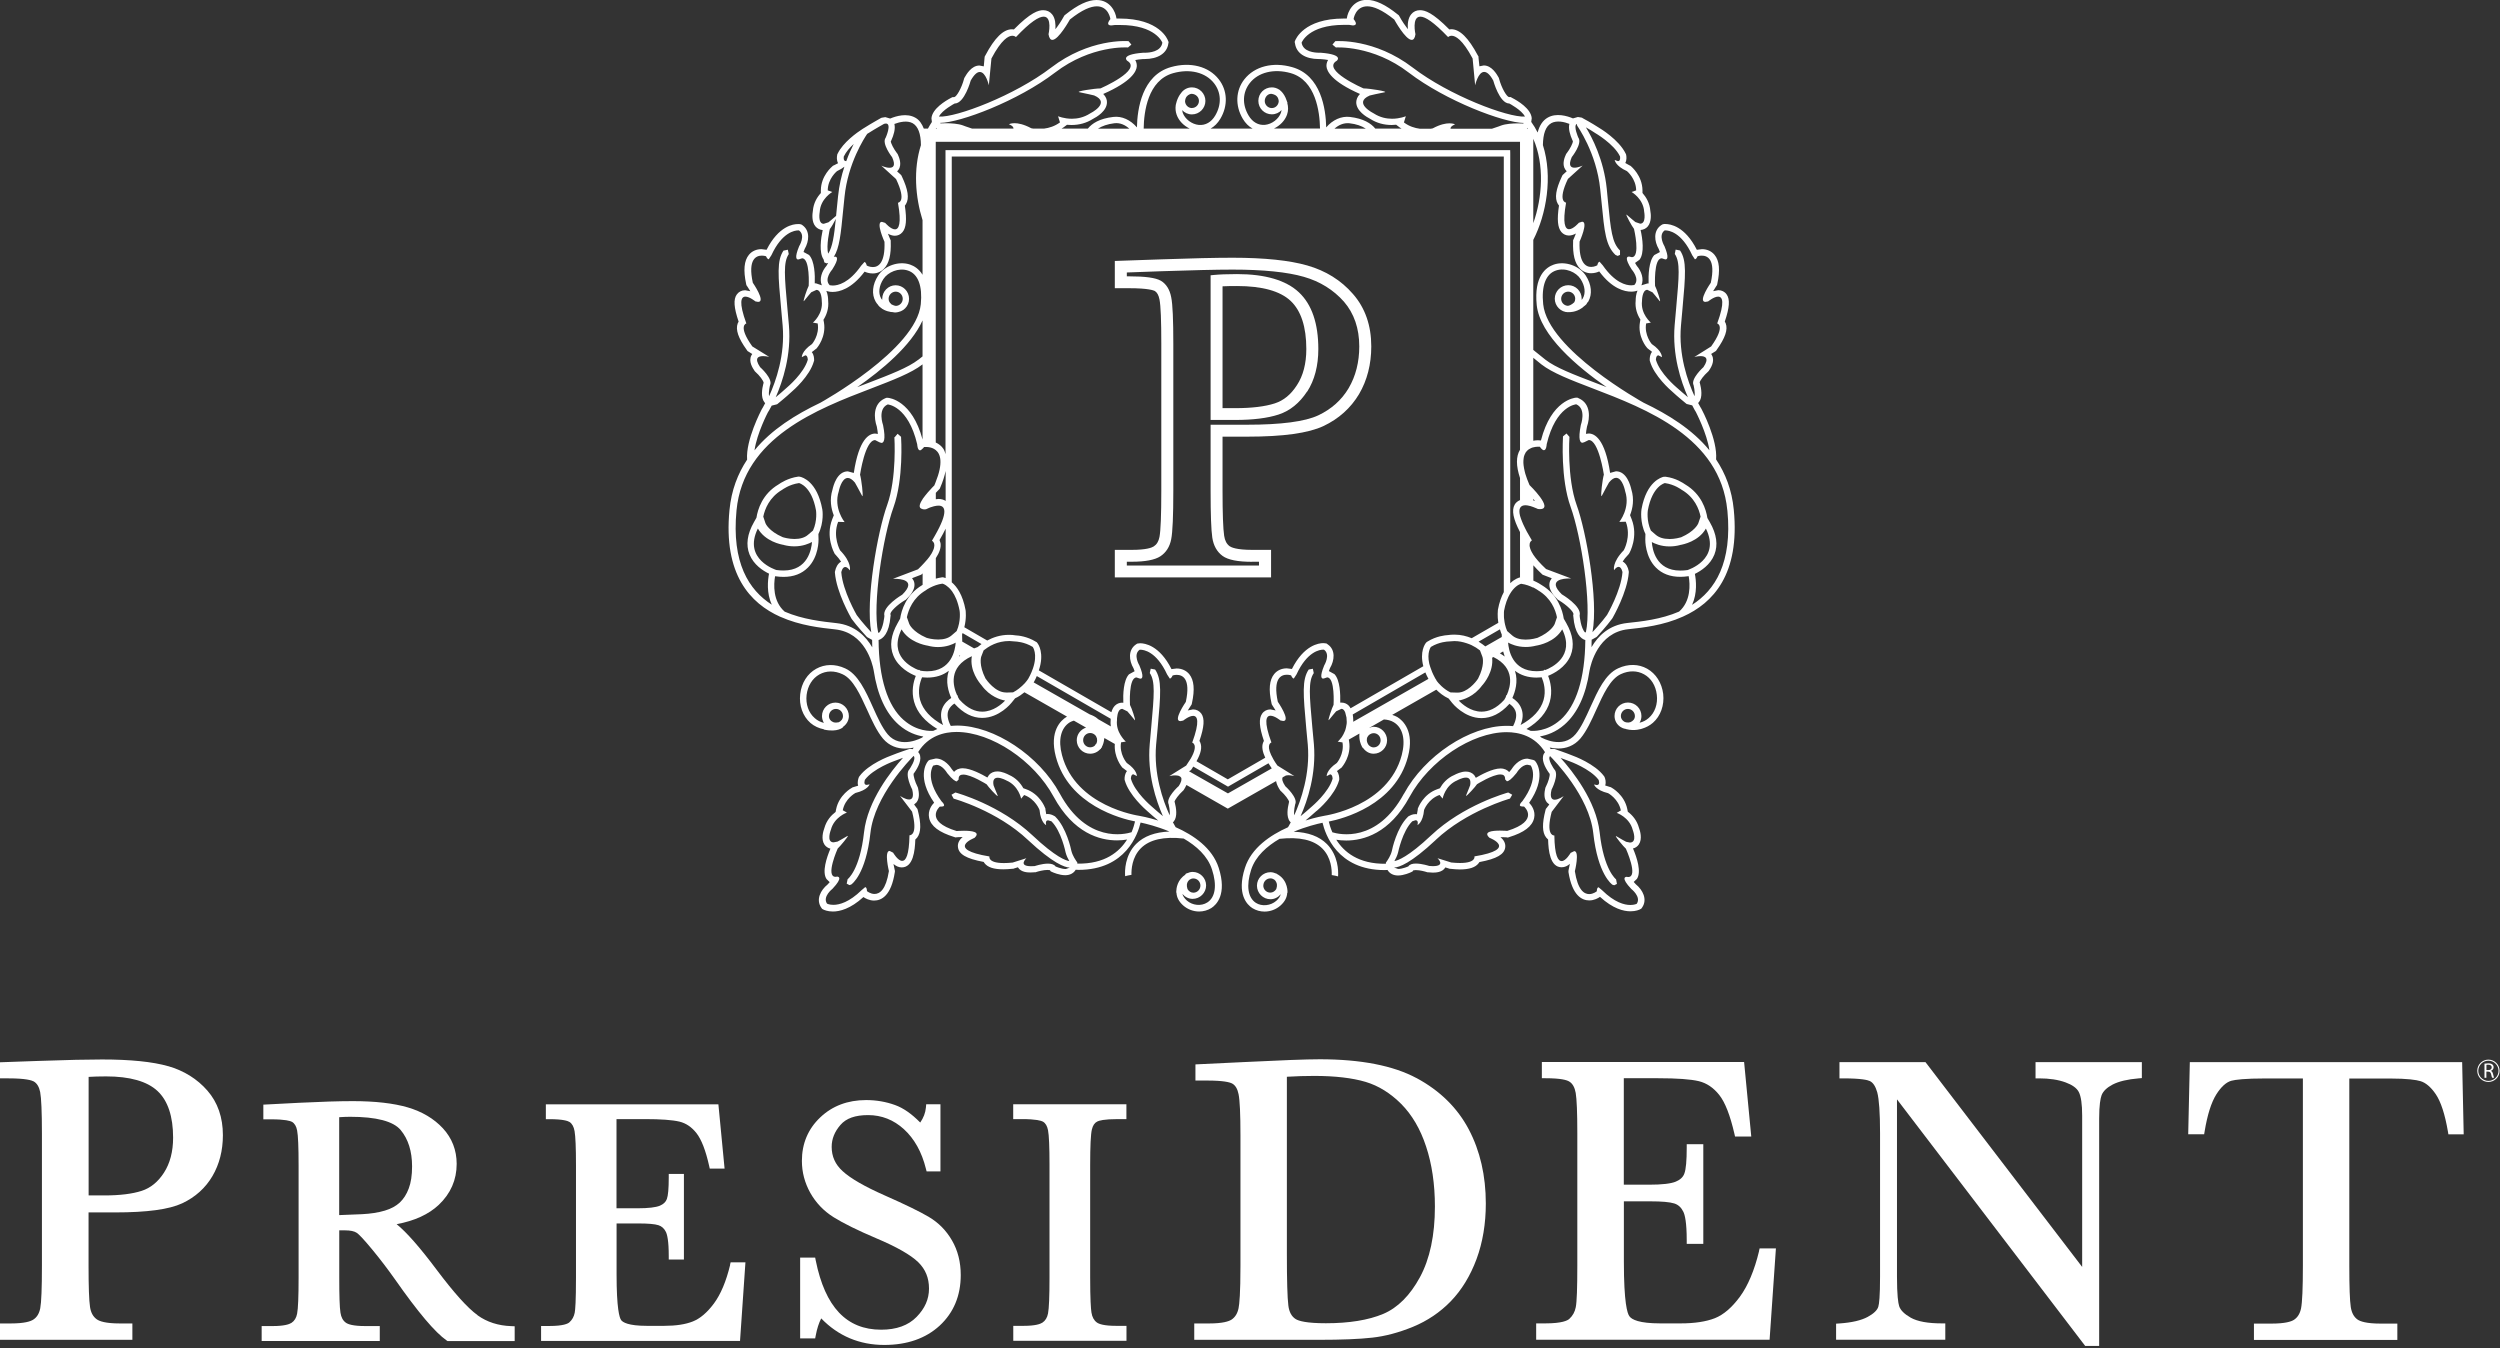 <svg xmlns="http://www.w3.org/2000/svg" width="356" height="192" viewBox="0 0 356 192" fill="none"><rect x="0" y="0" width="356" height="192" fill="#333333" stroke="none"/><g clip-path="url(#clip0_977_54)"><path d="M354.35 154.071C353.47 154.071 352.76 153.361 352.76 152.481C352.76 151.601 353.47 150.891 354.35 150.891C355.23 150.891 355.94 151.601 355.94 152.481C355.94 153.361 355.23 154.071 354.35 154.071ZM354.35 151.041C353.55 151.041 352.91 151.691 352.91 152.481C352.91 153.271 353.56 153.921 354.35 153.921C355.14 153.921 355.79 153.271 355.79 152.481C355.79 151.691 355.14 151.041 354.35 151.041Z" fill="white"></path><path d="M353.8 151.46C353.94 151.44 354.14 151.42 354.32 151.42C354.61 151.42 354.8 151.47 354.93 151.59C355.03 151.68 355.09 151.82 355.09 151.98C355.09 152.24 354.91 152.42 354.69 152.49C354.85 152.55 354.95 152.7 355 152.91C355.07 153.19 355.12 153.39 355.16 153.47H354.88C354.84 153.41 354.8 153.24 354.74 152.99C354.68 152.71 354.56 152.6 354.32 152.6H354.06V153.48H353.79V151.48L353.8 151.46ZM354.07 152.38H354.35C354.64 152.38 354.82 152.23 354.82 152C354.82 151.74 354.63 151.62 354.34 151.62C354.21 151.62 354.12 151.62 354.07 151.64V152.38Z" fill="white"></path><path d="M67.98 187.261C66.59 186.261 64.65 184.101 62.2 180.841C59.78 177.611 57.89 175.461 56.48 174.321C59.03 173.851 61.05 172.921 62.48 171.571C64.17 169.971 65.03 168.011 65.03 165.741C65.03 163.791 64.37 162.081 63.07 160.671C61.79 159.291 60.1 158.291 58.06 157.691C56.04 157.101 53.41 156.801 50.23 156.801C48.32 156.801 45.79 156.881 42.71 157.031L37.5 157.301V159.391H38.57C40.63 159.391 41.34 159.621 41.58 159.751C41.95 159.971 42.2 160.381 42.31 160.981C42.45 161.691 42.52 163.361 42.52 165.921V181.941C42.52 184.631 42.45 186.351 42.31 187.061C42.2 187.661 41.93 188.101 41.5 188.381C41.18 188.581 40.46 188.831 38.84 188.831H37.26V190.961H54.08V188.831H51.99C50.27 188.831 49.55 188.571 49.25 188.351C48.83 188.051 48.58 187.581 48.48 186.921C48.36 186.151 48.31 184.481 48.31 181.951V175.201H49.12C49.89 175.201 50.46 175.321 50.81 175.561C51.07 175.741 51.67 176.311 53.02 177.951C54.15 179.321 55.23 180.741 56.24 182.171C59.54 186.881 61.95 189.731 63.6 190.881L63.73 190.971H73.29V188.861L72.8 188.841C70.96 188.781 69.35 188.261 68.01 187.301L67.98 187.261ZM48.29 159.091C48.87 159.051 49.39 159.031 49.86 159.031C53.58 159.031 56 159.661 57.05 160.911C58.13 162.201 58.68 163.941 58.68 166.101C58.68 167.361 58.52 168.421 58.2 169.251C57.9 170.061 57.47 170.731 56.93 171.241C56.39 171.741 55.68 172.131 54.8 172.391C53.87 172.671 52.78 172.841 51.54 172.901C50.43 172.951 49.35 173.001 48.3 173.031V159.091H48.29Z" fill="white"></path><path d="M103.97 180.13C103.41 182.46 102.63 184.31 101.66 185.62C100.7 186.91 99.7 187.76 98.67 188.17C97.63 188.59 96.25 188.8 94.58 188.8H92.11C89.45 188.8 88.68 188.29 88.45 187.98C88.21 187.65 87.8 186.37 87.8 181.45V174.22H90.92C92.28 174.22 93.24 174.3 93.77 174.47C94.23 174.62 94.58 174.93 94.82 175.42C95.01 175.8 95.23 176.7 95.23 178.85V179.36H97.39V167.17H95.23V167.68C95.23 169.23 95.14 170.26 94.96 170.74C94.81 171.16 94.48 171.47 93.97 171.69C93.4 171.93 92.33 172.06 90.79 172.06H87.79V159.36H91.86C94.1 159.36 95.75 159.48 96.76 159.72C97.69 159.95 98.48 160.48 99.17 161.35C99.88 162.25 100.49 163.82 100.98 166.01L101.07 166.41H103.18L102.3 157.26H77.73V159.37H78.24C80.18 159.37 80.86 159.62 81.1 159.77C81.46 160 81.71 160.44 81.82 161.08C81.95 161.82 82.02 163.44 82.02 165.91V181.93C82.02 185.28 81.92 186.5 81.84 186.93C81.73 187.49 81.48 187.94 81.08 188.3C80.87 188.49 80.21 188.82 78.24 188.82H77.05V190.95H105.38L106.15 179.76H104.04L103.95 180.15L103.97 180.13Z" fill="white"></path><path d="M23.96 151.829C21.74 151.189 18.56 150.869 14.52 150.869C12.49 150.869 9.67 150.929 5.37 151.079L-0.01 151.269V153.559H1.21C3.66 153.559 4.52 153.839 4.81 153.999C5.27 154.269 5.57 154.769 5.72 155.509C5.88 156.349 5.97 158.319 5.97 161.359V180.249C5.97 183.429 5.89 185.469 5.73 186.299C5.58 187.059 5.25 187.589 4.73 187.919C4.34 188.169 3.48 188.459 1.54 188.459H0V190.789H18.85V188.459H17.05C15.02 188.459 14.15 188.139 13.78 187.869C13.26 187.499 12.94 186.919 12.82 186.119C12.68 185.209 12.61 183.229 12.61 180.239V172.649H16.38C20.96 172.649 24.09 172.219 25.95 171.349C27.8 170.479 29.25 169.179 30.25 167.479C31.24 165.789 31.74 163.829 31.74 161.649C31.74 159.119 31 156.979 29.53 155.299C28.08 153.639 26.2 152.469 23.95 151.819L23.96 151.829ZM24.65 162.009C24.65 163.979 24.21 165.659 23.35 166.989C22.51 168.299 21.44 169.169 20.17 169.579C18.84 170.009 17.06 170.229 14.9 170.229H12.62V153.349C13.26 153.309 14.09 153.279 15.1 153.279C18.49 153.279 20.96 153.979 22.44 155.369C23.91 156.749 24.65 158.989 24.65 162.009Z" fill="white"></path><path d="M250.49 178.16C249.83 180.91 248.9 183.1 247.75 184.67C246.62 186.2 245.43 187.22 244.2 187.71C242.95 188.2 241.31 188.45 239.33 188.45H236.42C233.41 188.45 232.37 187.91 232.03 187.44C231.73 187.05 231.24 185.52 231.24 179.69V171.07H235.02C236.63 171.07 237.77 171.17 238.41 171.37C238.98 171.55 239.4 171.93 239.7 172.54C239.93 172.99 240.19 174.07 240.19 176.62V177.13H242.55V162.93H240.19V163.44C240.19 165.27 240.08 166.5 239.86 167.09C239.68 167.61 239.28 167.99 238.64 168.26C237.96 168.55 236.69 168.7 234.86 168.7H231.23V153.54H236.12C238.79 153.54 240.74 153.68 241.92 153.96C243.04 154.24 243.99 154.88 244.82 155.92C245.66 156.98 246.38 158.84 246.98 161.45L247.07 161.84H249.38L248.36 151.23H219.56V153.54H220.07C222.28 153.54 223.15 153.8 223.49 154.03C223.94 154.31 224.24 154.85 224.38 155.63C224.53 156.51 224.61 158.43 224.61 161.34V180.23C224.61 183.41 224.54 185.4 224.39 186.14C224.26 186.82 223.96 187.36 223.47 187.81C223.21 188.05 222.41 188.45 220.06 188.45H218.75V190.78H251.99L252.89 177.77H250.57L250.48 178.16H250.49Z" fill="white"></path><path d="M289.86 153.56H290.37C291.82 153.56 293.09 153.75 294.13 154.13C295.09 154.48 295.73 154.94 296.02 155.5C296.34 156.12 296.5 157.24 296.5 158.86V180.41L274.19 151.25H261.94V153.56H262.45C265.07 153.56 265.97 153.8 266.26 153.94C266.73 154.16 267.08 154.7 267.32 155.55C267.58 156.52 267.72 158.47 267.72 161.36V181.79C267.72 184.62 267.59 185.69 267.47 186.08C267.33 186.56 266.82 187.06 265.97 187.52C265.06 188.02 263.7 188.34 261.93 188.46L261.46 188.49V190.78H277.01V188.45H276.5C274.54 188.45 273.05 188.18 272.09 187.64C271.18 187.12 270.62 186.57 270.44 185.99C270.3 185.55 270.13 184.46 270.13 181.78V156.55L296.93 191.66H298.92V159.28C298.92 157.32 299.11 156.38 299.27 155.95C299.49 155.38 300.02 154.87 300.84 154.44C301.73 153.98 302.98 153.69 304.54 153.56L305 153.52V151.25H289.86V153.56Z" fill="white"></path><path d="M350.631 151.25H311.831L311.601 161.52H313.871L313.941 161.1C314.331 158.74 314.891 156.97 315.611 155.83C316.291 154.76 317.001 154.11 317.741 153.9C318.311 153.75 319.631 153.57 322.661 153.57H327.931V180.26C327.931 183.42 327.841 185.46 327.671 186.31C327.511 187.07 327.181 187.6 326.661 187.94C326.281 188.19 325.411 188.48 323.471 188.48H320.961V190.81H341.381V188.48H338.981C336.951 188.48 336.081 188.16 335.711 187.9C335.191 187.53 334.881 186.95 334.751 186.13C334.611 185.22 334.541 183.25 334.541 180.27V153.58H340.291C342.841 153.58 344.081 153.78 344.661 153.95C345.421 154.17 346.161 154.8 346.851 155.81C347.581 156.89 348.161 158.67 348.581 161.11L348.651 161.53H350.831L350.611 151.26L350.631 151.25Z" fill="white"></path><path d="M132.27 173.29C130.98 172.53 128.93 171.53 126.01 170.24C123.11 168.96 121.09 167.79 119.99 166.77C118.94 165.82 118.43 164.68 118.43 163.31C118.43 162.19 118.85 161.14 119.68 160.19C120.5 159.24 121.79 158.79 123.62 158.79C125.55 158.79 127.26 159.47 128.72 160.8C130.2 162.15 131.26 164.04 131.85 166.43L131.95 166.81H133.92V157.25H131.89L131.85 157.71C131.78 158.47 131.51 159.17 131.04 159.85C129.81 158.6 128.63 157.78 127.46 157.36C126.17 156.89 124.78 156.65 123.34 156.65C120.72 156.65 118.52 157.48 116.8 159.12C115.07 160.76 114.19 162.84 114.19 165.31C114.19 166.91 114.59 168.44 115.39 169.87C116.18 171.28 117.3 172.45 118.72 173.34C120.1 174.2 122.14 175.21 124.78 176.33C127.67 177.55 129.69 178.7 130.76 179.74C131.79 180.75 132.29 181.98 132.29 183.49C132.29 185 131.71 186.31 130.52 187.53C129.34 188.74 127.65 189.35 125.48 189.35C120.55 189.35 117.5 186.13 116.16 179.49L116.08 179.08H113.94V190.59H116.08L116.16 190.18C116.34 189.2 116.61 188.38 116.94 187.74C119.37 190.25 122.39 191.52 125.92 191.52C129.18 191.52 131.84 190.59 133.82 188.76C135.8 186.92 136.81 184.5 136.81 181.57C136.81 179.72 136.39 178.06 135.57 176.65C134.76 175.24 133.65 174.11 132.28 173.3L132.27 173.29Z" fill="white"></path><path d="M144.29 159.36H145.5C147.57 159.36 148.27 159.59 148.51 159.72C148.89 159.94 149.12 160.34 149.24 160.95C149.38 161.67 149.45 163.33 149.45 165.89V181.91C149.45 184.59 149.38 186.31 149.24 187.03C149.13 187.63 148.85 188.08 148.43 188.35C148.12 188.55 147.4 188.8 145.77 188.8H144.29V190.93H160.41V188.8H158.93C157.21 188.8 156.49 188.54 156.19 188.32C155.78 188.02 155.52 187.55 155.42 186.89C155.34 186.35 155.24 185.05 155.24 181.91V165.89C155.24 163.23 155.32 161.53 155.48 160.85C155.62 160.27 155.86 159.9 156.24 159.71C156.48 159.58 157.18 159.36 159.19 159.36H160.4V157.25H144.28V159.36H144.29Z" fill="white"></path><path d="M201.711 153.52C198.401 151.74 193.771 150.84 187.941 150.84C186.021 150.84 182.381 150.98 177.121 151.24L170.231 151.57V153.87H171.891C174.221 153.87 175.121 154.11 175.471 154.3C175.921 154.55 176.221 155.06 176.371 155.81C176.551 156.68 176.641 158.65 176.641 161.66V180.24C176.641 184.18 176.491 185.7 176.371 186.29C176.221 187.03 175.881 187.58 175.361 187.92C174.981 188.16 174.121 188.46 172.181 188.46H170.061V190.79H187.831C191.031 190.79 193.581 190.69 195.411 190.48C197.231 190.28 199.171 189.77 201.201 188.94C203.261 188.09 205.071 186.87 206.591 185.3C208.131 183.71 209.371 181.69 210.261 179.29C211.141 176.91 211.581 174.24 211.581 171.38C211.581 167.42 210.761 163.87 209.151 160.82C207.531 157.75 205.031 155.3 201.721 153.52H201.711ZM183.241 153.33C184.571 153.25 185.891 153.21 187.161 153.21C190.111 153.21 192.571 153.5 194.461 154.06C196.301 154.61 198.001 155.67 199.531 157.2C201.071 158.75 202.261 160.78 203.071 163.25C203.901 165.74 204.331 168.62 204.331 171.81C204.331 175.89 203.611 179.28 202.191 181.89C200.791 184.47 199.031 186.23 196.971 187.1C194.851 187.99 192.101 188.43 188.801 188.43C186.041 188.43 184.951 188.11 184.511 187.84C183.931 187.48 183.571 186.83 183.461 185.9C183.321 184.8 183.251 182.35 183.251 178.6V153.33H183.241Z" fill="white"></path><path d="M178.31 78.301C176.07 78.301 175.33 77.941 175.1 77.781C174.68 77.471 174.42 76.991 174.32 76.291C174.17 75.311 174.09 73.161 174.09 69.891V62.181H177.58C182.75 62.181 186.31 61.681 188.46 60.671C190.64 59.641 192.34 58.111 193.53 56.121C194.68 54.161 195.27 51.881 195.27 49.331C195.27 46.361 194.4 43.841 192.66 41.861C190.97 39.911 188.78 38.551 186.15 37.801C183.64 37.081 180.07 36.701 175.52 36.701C173.1 36.701 169.68 36.781 165.37 36.931L158.75 37.161V41.041H160.8C163.52 41.041 164.27 41.351 164.44 41.431C164.76 41.631 164.99 42.021 165.11 42.641C165.29 43.541 165.37 45.671 165.37 48.981V69.881C165.37 73.351 165.28 75.561 165.11 76.461C164.98 77.111 164.72 77.531 164.29 77.811C164.01 77.991 163.24 78.301 161.15 78.301H158.75V82.221H181V78.301H178.31ZM178.31 79.991H179.28V80.531H160.46V79.991H161.15C163.1 79.991 164.44 79.731 165.23 79.221C166.04 78.691 166.57 77.871 166.78 76.781C166.98 75.761 167.08 73.511 167.08 69.881V48.981C167.08 45.531 166.99 43.351 166.78 42.331C166.57 41.211 166.06 40.421 165.29 39.971C164.55 39.551 163.09 39.351 160.8 39.351H160.46V38.801L165.43 38.621C169.73 38.481 173.13 38.391 175.52 38.391C179.91 38.391 183.32 38.741 185.67 39.421C187.98 40.081 189.89 41.281 191.38 42.961C192.82 44.631 193.56 46.771 193.56 49.331C193.56 51.571 193.05 53.561 192.05 55.271C191.05 56.961 189.59 58.261 187.73 59.141C185.84 60.031 182.43 60.481 177.58 60.481H172.39V69.891C172.39 73.291 172.47 75.471 172.63 76.551C172.8 77.701 173.3 78.581 174.09 79.161C174.88 79.731 176.26 80.001 178.3 80.001L178.31 79.991Z" fill="white"></path><path d="M186.14 55.771C187.2 54.131 187.73 52.081 187.73 49.701C187.73 46.071 186.81 43.361 184.97 41.631C183.14 39.911 180.17 39.031 176.15 39.031C174.71 39.031 173.57 39.081 172.79 39.161L172.39 39.201V59.801H175.92C178.44 59.801 180.51 59.541 182.07 59.031C183.69 58.501 185.05 57.401 186.13 55.751L186.14 55.771ZM174.09 58.121V40.771C174.67 40.741 175.36 40.731 176.15 40.731C179.72 40.731 182.29 41.441 183.79 42.851C185.27 44.251 186.02 46.551 186.02 49.701C186.02 51.771 185.57 53.501 184.68 54.851C183.82 56.191 182.79 57.031 181.53 57.441C180.14 57.891 178.26 58.121 175.92 58.121H174.09Z" fill="white"></path><path d="M129.45 42.551C129.45 41.491 128.59 40.621 127.54 40.621C126.49 40.621 125.63 41.491 125.63 42.551V42.711C125.96 43.101 126.41 43.311 126.94 43.341C126.7 43.161 126.54 42.881 126.54 42.551C126.54 41.991 127 41.531 127.55 41.531C128.1 41.531 128.55 41.991 128.55 42.551C128.55 43.111 128.1 43.561 127.55 43.561H127.43L127.53 43.801L127.08 44.271L126.65 44.241C126.91 44.391 127.22 44.471 127.54 44.471C128.6 44.471 129.45 43.611 129.45 42.551Z" fill="white"></path><path d="M168.86 124.53C168.86 124.53 168.85 124.53 168.84 124.53C167.65 125.26 167.51 126.5 167.5 126.94C167.5 126.94 167.5 126.95 167.5 126.96C167.5 126.96 167.5 126.97 167.5 126.98C167.5 127.06 167.5 127.11 167.5 127.11L167.53 127.13C167.56 127.77 167.87 128.39 168.49 128.94C169.12 129.5 169.95 129.8 170.76 129.8C171.36 129.8 171.97 129.63 172.49 129.31C173.21 128.85 174.76 127.36 173.54 123.57C172.63 120.74 169.95 118.92 167.41 117.79C167.33 117.66 167.2 117.43 167.02 117.09L167.15 116.97C167.7 116.29 167.48 115.02 167.3 114.32L167.27 114.22L167.25 114.18C167.29 113.9 167.86 113.15 168.43 112.63L168.51 112.56L168.58 112.46C168.67 112.33 168.82 112.07 168.95 111.78L174.84 115.15L181.71 111.23C181.81 111.77 182.11 112.26 182.25 112.47L182.31 112.57L182.4 112.65C182.97 113.16 183.54 113.91 183.57 114.19L183.55 114.23L183.53 114.34C183.36 115.03 183.14 116.3 183.68 116.98L183.8 117.1C183.63 117.44 183.49 117.68 183.41 117.8C180.88 118.93 178.19 120.75 177.28 123.58C176.06 127.37 177.61 128.85 178.34 129.32C178.86 129.64 179.46 129.81 180.07 129.81C180.88 129.81 181.71 129.51 182.34 128.95C182.97 128.39 183.27 127.78 183.3 127.14L183.34 127.12C183.34 127.12 183.46 125.45 182.02 124.56C181.99 124.54 181.96 124.52 181.93 124.51C181.85 124.47 181.79 124.41 181.71 124.37V124.39C181.46 124.28 181.2 124.2 180.91 124.2C179.86 124.2 178.99 125.06 178.99 126.12C178.99 127.18 179.86 128.05 180.91 128.05C181.51 128.05 182.03 127.76 182.38 127.33C182.3 127.65 182.09 127.98 181.74 128.28C180.94 128.98 179.69 129.11 178.84 128.57C177.69 127.82 177.44 126.11 178.16 123.86C178.79 121.92 180.41 120.5 182.2 119.45C185.01 119.14 187.07 119.59 188.31 120.84C189.58 122.12 189.66 123.88 189.64 124.61C190 124.66 190.32 124.74 190.54 124.8C190.6 124.04 190.57 121.83 188.96 120.2C187.87 119.1 186.28 118.51 184.22 118.44C185.97 117.71 187.59 117.31 188.33 117.16C188.71 118.77 190.42 123.9 197.16 123.9L197.58 123.88C197.86 124.37 198.39 124.67 199.08 124.67C199.91 124.67 200.81 124.26 200.91 124.21L201.14 124.1L201.25 123.94L201.61 123.9C202.19 123.9 202.95 124.11 203.19 124.19L203.3 124.22H203.42L204.01 124.26C204.36 124.26 205.39 124.26 205.82 123.52L206.36 123.69L206.45 123.72H206.54C207.03 123.77 207.48 123.81 207.88 123.81C209.22 123.81 210.1 123.52 210.55 122.93L210.67 122.76C213.17 122.29 214.24 121.65 214.35 120.63C214.41 120.03 214.08 119.56 213.67 119.21C214.14 119.21 214.53 119.24 214.53 119.24L214.72 119.27L214.89 119.21C217.04 118.55 218.2 117.67 218.46 116.49C218.69 115.43 218.05 114.63 217.75 114.32C220.23 110.73 218.87 108.72 218.7 108.5L218.56 108.32L218.35 108.22L217.52 108.03C216.25 108.03 215.42 109.25 215.2 109.6L214.9 109.95L214.84 109.88C214.64 109.67 214.27 109.43 213.66 109.43C212.55 109.43 210.9 110.32 210.16 110.76L209.93 110.38C209.65 110.05 209.23 109.87 208.74 109.87C208.06 109.87 207.33 110.23 207.11 110.35C206.06 110.79 205.42 111.58 205.04 112.25L204.68 112.38C202.67 113.08 201.97 114.98 201.93 115.06L201.89 115.17V115.29L201.77 115.95L201.56 115.93C201.13 115.93 200.75 116.14 200.64 116.2L200.54 116.26L200.46 116.34C198.91 117.87 198.25 120.88 198.19 121.21C198.01 121.91 197.54 122.57 197.54 122.57L197.35 122.84V123C193.41 123.06 191.35 121.28 190.29 119.58C190.68 119.64 191.15 119.69 191.7 119.69C194.14 119.69 197.89 118.7 200.73 113.46C203.52 108.32 209.59 104.28 214.52 104.26H214.55C216.26 104.26 218.55 104.77 220.01 107.11L219.85 107.33C219.42 108.14 220.01 109.27 220.57 110.06L220.63 110.14L220.67 110.18C220.74 110.46 220.48 111.35 220.13 112.03L220.08 112.13L220.05 112.23C219.92 112.81 219.79 113.66 220.28 114.26L220.62 114.56L220.24 115.05L220.13 115.19L220.08 115.35C219.58 117.3 219.6 118.55 220.18 119.27L220.45 119.55C220.49 121.12 220.73 123.5 222.38 123.5C222.82 123.5 223.23 123.3 223.55 123.01L223.38 123.83L223.35 124.01V124.19C223.88 127.52 225.26 128.22 226.31 128.22C227.01 128.22 227.57 127.9 227.84 127.71C229.69 129.41 231.21 129.77 232.18 129.77C232.96 129.77 233.44 129.54 233.52 129.5L233.72 129.39L233.85 129.21C234.62 128.07 233.93 126.72 232.94 125.92L232.64 125.59L233.1 125.15C233.76 124.15 233.1 122.14 232.54 120.82C232.89 120.74 233.17 120.54 233.37 120.25C233.9 119.47 233.55 118.31 233.39 117.89C233.1 116.8 232.42 116.05 231.8 115.59L231.73 115.23C231.32 113.16 229.54 112.19 229.47 112.15L229.36 112.09L229.24 112.06L228.58 111.85C228.74 111.37 228.58 110.88 228.51 110.71L228.47 110.61L228.4 110.51C227.11 108.77 224.18 107.68 223.87 107.57C222.99 107.21 221.53 106.72 221.47 106.69L221.37 106.66H221.26L221.07 106.64L220.82 106.67L220.68 106.45C221.06 106.53 221.48 106.59 221.9 106.59C222.99 106.59 224.14 106.23 225.06 105.15C225.94 104.1 226.64 102.56 227.31 101.07C228.29 98.91 229.29 96.68 230.82 95.99C231.97 95.46 233.14 95.481 234.11 96.02C235.12 96.57 235.78 97.641 235.93 98.941C236.09 100.25 235.65 101.5 234.77 102.25C234.4 102.58 233.96 102.8 233.47 102.92H233.45C233.45 102.92 233.46 102.92 233.47 102.92C233.65 102.64 233.74 102.31 233.74 101.96C233.74 100.9 232.88 100.04 231.82 100.04C230.76 100.04 229.91 100.9 229.91 101.96C229.91 102.63 230.26 103.2 230.78 103.53C230.96 103.64 231.15 103.73 231.36 103.78V103.75C231.44 103.77 231.51 103.81 231.57 103.83L231.36 103.79C231.43 103.81 231.51 103.82 231.58 103.83C232.79 104.15 233.84 103.76 233.84 103.76C234.4 103.59 234.92 103.32 235.37 102.93C236.47 101.97 237.02 100.43 236.84 98.82C236.64 97.24 235.81 95.93 234.55 95.221C233.33 94.54 231.86 94.51 230.44 95.16C228.6 95.981 227.52 98.371 226.48 100.68C225.8 102.18 225.16 103.6 224.36 104.55C222.52 106.73 219.57 105.07 219.45 105L219.3 104.86C220.26 104.7 221.53 104.28 222.78 103.19C224.62 101.57 225.83 98.99 226.35 95.49C226.5 94.66 227.54 90.05 231.87 89.6C233.84 89.391 236.84 89.081 239.66 87.8C243.94 85.88 247.79 81.781 246.89 72.581C246.62 69.781 245.71 67.43 244.37 65.421C244.61 62.641 242.39 58.41 242.28 58.211C242.28 58.211 242.08 57.901 241.81 57.38L241.93 57.261C242.48 56.581 242.26 55.31 242.08 54.62L242.05 54.531L242.03 54.48C242.06 54.2 242.63 53.45 243.21 52.941L243.29 52.861L243.36 52.77C243.58 52.441 244.25 51.45 243.78 50.59L243.67 50.401L244.2 50.071L244.35 49.98L244.45 49.831C245.67 48.13 246.08 46.92 245.74 46.041L245.61 45.791C246.29 43.781 246.37 42.611 245.87 41.92C245.6 41.531 245.17 41.321 244.69 41.321L243.95 41.461L244.4 40.74L244.5 40.6L244.54 40.431C244.97 38.48 244.84 37.12 244.15 36.291C243.72 35.77 243.09 35.48 242.36 35.48L241.63 35.571C239.92 32.17 237.8 31.901 237.18 31.901H236.95L236.74 31.951L236.54 32.071C235.4 32.87 235.57 34.37 236.21 35.471L236.37 35.891L235.57 36.321C234.78 37.17 234.72 39.211 234.76 40.37H234.58L233.74 40.63C234.13 39.721 233.74 38.62 233.07 37.84L232.83 37.441L233.46 36.99C234.2 36.071 233.89 33.931 233.62 32.751C234.03 32.721 234.39 32.541 234.64 32.251C235.21 31.57 235.09 30.451 235.01 30.05C234.93 28.91 234.4 28.061 233.89 27.48V27.101C233.86 25 232.3 23.721 232.24 23.66L232.14 23.59L232.03 23.541L231.44 23.21C231.67 22.78 231.61 22.291 231.57 22.081L231.54 21.96L231.49 21.86C230.54 19.901 227.88 18.291 227.58 18.12C226.79 17.601 225.44 16.851 225.38 16.831L225.29 16.77L225.19 16.741L224.69 16.66L223.99 16.86C223.14 16.5 221.61 16.05 220.39 16.75C219.69 17.151 219.22 17.87 218.96 18.87C218.7 18.351 218.4 17.84 218.05 17.36L218.12 16.831C218.01 15.47 216.12 14.341 215.31 13.931L215.12 13.82H214.88C214.57 13.79 213.83 12.57 213.47 11.22L213.44 11.111L213.39 11.011C213.15 10.591 212.44 9.32 211.29 9.32L210.67 9.44L210.54 8.22V8.05L210.44 7.89C209.11 5.39 207.88 4.16 206.65 4.16L206.38 4.19C204 1.77 202.9 1.45 202.21 1.45C201.7 1.45 201.26 1.65 200.95 2.04C200.48 2.61 200.43 3.48 200.48 4.16C200.11 3.68 199.64 3 199.28 2.33L199.19 2.18L199.05 2.07C197.3 0.66 195.86 -0.02 194.64 -0.02C192.66 -0.02 191.92 1.69 191.79 2.59V2.64H191.35C185.63 2.64 184.49 5.64 184.43 5.77L184.36 5.97L184.41 6.2C184.61 7.59 185.88 8.41 187.81 8.41H188.02C188.5 8.44 188.85 8.49 189.12 8.54C188.91 8.88 188.88 9.21 188.89 9.43C188.93 10.14 189.62 11.601 193.66 13.38C193.26 13.78 193.15 14.2 193.13 14.53C193.1 15.79 194.59 16.66 195.14 16.941C196.03 17.511 197.06 17.8 198.17 17.8L198.81 17.761L199.32 18.151C199.4 18.21 199.49 18.25 199.58 18.311H195.84C195.25 17.581 194.18 16.881 192.22 16.651C190.99 16.511 189.77 17.07 188.85 18.14C188.8 15.511 188.12 10.71 184 9.56C181.26 8.78 178.66 9.44 177.2 11.29C175.95 12.88 175.86 15.04 176.97 16.91C177.34 17.541 177.82 18.011 178.37 18.311H172.39C172.93 18.011 173.41 17.53 173.78 16.91C174.89 15.04 174.8 12.88 173.55 11.29C172.11 9.44 169.49 8.78 166.75 9.55C162.63 10.71 161.95 15.511 161.9 18.14C160.97 17.07 159.76 16.5 158.53 16.651C156.56 16.881 155.5 17.581 154.91 18.311H151.17C151.25 18.25 151.34 18.221 151.43 18.151L151.94 17.77L152.58 17.8C153.7 17.8 154.72 17.511 155.62 16.941C156.16 16.671 157.66 15.79 157.63 14.53C157.63 14.2 157.5 13.78 157.1 13.38C161.16 11.601 161.84 10.15 161.88 9.44C161.89 9.22 161.86 8.89 161.66 8.55C161.91 8.5 162.26 8.45 162.75 8.41H162.97C164.89 8.41 166.18 7.59 166.37 6.21L166.41 5.99L166.32 5.78C166.28 5.64 165.14 2.64 159.42 2.64H158.99L158.98 2.6C158.86 1.7 158.11 0 156.14 0C154.91 0 153.47 0.68 151.72 2.08L151.58 2.19L151.49 2.34C151.12 3.01 150.67 3.69 150.29 4.16C150.33 3.48 150.29 2.61 149.82 2.04C149.52 1.66 149.07 1.45 148.56 1.45C147.86 1.45 146.76 1.77 144.38 4.19L144.1 4.17C142.88 4.17 141.64 5.38 140.31 7.9L140.22 8.06L140.2 8.23L140.09 9.45L139.47 9.33C138.32 9.33 137.61 10.611 137.37 11.021L137.31 11.12L137.28 11.23C136.92 12.591 136.19 13.81 135.87 13.831H135.64L135.44 13.931C134.64 14.351 132.75 15.48 132.64 16.84L132.7 17.37C132.49 17.671 132.32 17.991 132.14 18.311H131.55C131.28 17.631 130.92 17.081 130.36 16.77C129.14 16.07 127.62 16.52 126.76 16.881L126.07 16.68L125.57 16.761L125.48 16.791L125.39 16.84C125.33 16.881 123.98 17.631 123.19 18.14L122.91 18.311L122.83 18.36C122.01 18.89 120.06 20.27 119.28 21.881L119.23 21.98L119.21 22.101C119.17 22.311 119.11 22.8 119.34 23.241L118.74 23.55L118.63 23.59L118.54 23.671C118.48 23.73 116.9 25.011 116.89 27.11V27.491C116.36 28.061 115.84 28.91 115.75 30.041C115.68 30.46 115.55 31.581 116.13 32.251C116.39 32.55 116.75 32.73 117.15 32.761C116.9 33.91 116.6 35.98 117.28 36.941L117.39 37.37L117.71 37.501L117.93 37.441L117.7 37.84C117.03 38.62 116.64 39.721 117.03 40.63L116.2 40.35H116.02C116.07 39.211 116.01 37.16 115.21 36.31L114.42 35.88L114.58 35.461C115.22 34.361 115.39 32.861 114.26 32.06L114.08 31.951L113.84 31.91H113.61C113 31.901 110.88 32.16 109.16 35.571L108.43 35.48C107.71 35.48 107.07 35.761 106.64 36.291C105.96 37.12 105.83 38.48 106.25 40.431L106.29 40.611L106.39 40.751L106.85 41.471L106.11 41.331C105.62 41.331 105.2 41.541 104.92 41.931C104.42 42.62 104.5 43.791 105.18 45.8L105.05 46.05C104.72 46.941 105.12 48.141 106.34 49.831L106.45 49.99L106.6 50.081L107.12 50.41L107 50.6C106.54 51.471 107.21 52.461 107.43 52.781L107.49 52.87L107.57 52.95C108.15 53.45 108.71 54.211 108.74 54.501V54.541L108.7 54.641C108.52 55.331 108.31 56.6 108.85 57.281L108.96 57.41C108.69 57.941 108.5 58.251 108.48 58.27C108.39 58.45 106.17 62.67 106.39 65.451C105.06 67.46 104.15 69.811 103.88 72.611C102.98 81.811 106.83 85.91 111.11 87.831H111.12C113.94 89.091 116.94 89.41 118.9 89.621C123.18 90.07 124.23 94.46 124.41 95.451C124.94 98.981 126.14 101.58 128 103.22C129.25 104.31 130.52 104.72 131.48 104.88L131.33 105.02C131.33 105.02 128.27 106.76 126.42 104.58C125.62 103.62 124.97 102.2 124.3 100.7C123.26 98.38 122.17 95.99 120.34 95.171C118.92 94.52 117.46 94.55 116.23 95.231C114.97 95.93 114.13 97.251 113.95 98.841C113.76 100.45 114.31 101.98 115.41 102.95C115.96 103.42 116.61 103.71 117.32 103.85V103.89C119.33 104.33 120.05 103.55 120.05 103.55L120.03 103.52C120.53 103.17 120.88 102.62 120.88 101.97C120.88 100.91 120.02 100.05 118.97 100.05C117.92 100.05 117.05 100.91 117.05 101.97C117.05 102.32 117.16 102.65 117.32 102.94C116.84 102.82 116.39 102.6 116.03 102.27C115.14 101.51 114.71 100.27 114.86 98.96C115.02 97.66 115.68 96.6 116.68 96.04C117.65 95.501 118.82 95.471 119.97 96.01C121.49 96.691 122.49 98.93 123.48 101.09C124.15 102.58 124.85 104.12 125.73 105.17C126.64 106.25 127.8 106.6 128.89 106.6C129.31 106.6 129.72 106.54 130.11 106.46L129.97 106.68L129.73 106.65H129.54L129.43 106.68L129.33 106.71C129.27 106.73 127.81 107.22 126.93 107.58C126.62 107.69 123.69 108.78 122.4 110.52L122.33 110.62L122.28 110.73C122.22 110.9 122.05 111.39 122.2 111.88L121.55 112.08L121.43 112.11L121.33 112.17C121.25 112.21 119.47 113.19 119.06 115.25L118.99 115.62C118.37 116.09 117.69 116.83 117.39 117.92C117.23 118.35 116.88 119.5 117.41 120.28C117.61 120.57 117.9 120.76 118.25 120.85C117.7 122.16 117.03 124.18 117.7 125.18L118.15 125.62L117.85 125.95C116.86 126.75 116.16 128.09 116.94 129.24L117.07 129.42L117.27 129.53C117.36 129.57 117.84 129.8 118.61 129.8C119.57 129.8 121.1 129.43 122.95 127.74C123.21 127.92 123.78 128.24 124.47 128.24C125.53 128.24 126.91 127.54 127.42 124.21L127.44 124.03L127.4 123.85L127.23 123.03C127.56 123.31 127.96 123.52 128.4 123.52C130.05 123.52 130.29 121.13 130.34 119.55L130.6 119.28C131.16 118.55 131.19 117.32 130.69 115.36L130.64 115.19L130.53 115.05L130.17 114.56L130.51 114.26C130.99 113.66 130.86 112.81 130.73 112.23L130.7 112.13L130.65 112.02C130.3 111.34 130.04 110.45 130.1 110.16L130.13 110.13L130.19 110.05C130.76 109.25 131.34 108.12 130.91 107.31L130.75 107.09C132.21 104.75 134.5 104.23 136.21 104.23H136.24C141.17 104.25 147.24 108.29 150.03 113.44C152.88 118.68 156.63 119.67 159.06 119.67C159.62 119.67 160.1 119.62 160.5 119.55C159.43 121.26 157.37 123.05 153.41 122.98V122.82L153.23 122.56C153.23 122.56 152.75 121.89 152.57 121.19C152.51 120.86 151.84 117.85 150.3 116.32L150.22 116.24L150.11 116.19C150.01 116.12 149.62 115.91 149.19 115.91L148.98 115.93L148.87 115.27V115.15L148.82 115.04C148.79 114.96 148.08 113.07 146.08 112.37L145.72 112.24C145.34 111.55 144.7 110.78 143.65 110.33C143.42 110.21 142.7 109.85 142.02 109.85C141.53 109.85 141.11 110.03 140.83 110.36L140.6 110.72C139.87 110.29 138.22 109.4 137.1 109.4C136.48 109.4 136.12 109.64 135.92 109.85L135.86 109.92L135.57 109.57C135.36 109.24 134.51 108.01 133.26 108.01L132.42 108.2L132.22 108.3L132.08 108.48C131.91 108.7 130.54 110.71 133.02 114.3C132.72 114.6 132.08 115.41 132.31 116.48C132.56 117.65 133.72 118.52 135.88 119.19L136.05 119.25L136.23 119.23C136.23 119.23 136.62 119.19 137.08 119.19C136.67 119.54 136.34 120.01 136.41 120.61C136.52 121.64 137.58 122.27 140.08 122.74L140.19 122.91C140.65 123.51 141.52 123.79 142.87 123.79C143.27 123.79 143.72 123.76 144.22 123.71H144.31L144.4 123.67L144.95 123.5C145.38 124.24 146.4 124.24 146.76 124.24L147.35 124.21H147.47L147.58 124.17C147.82 124.09 148.58 123.88 149.16 123.88L149.51 123.91L149.62 124.08L149.84 124.18C149.94 124.23 150.85 124.63 151.69 124.63C152.37 124.63 152.9 124.34 153.18 123.85L153.58 123.87C160.34 123.87 162.04 118.74 162.42 117.13C163.17 117.29 164.79 117.68 166.53 118.41C164.48 118.49 162.89 119.07 161.79 120.17C160.17 121.8 160.16 124.02 160.22 124.77C160.46 124.7 160.76 124.63 161.12 124.58C161.1 123.85 161.18 122.08 162.45 120.8C163.69 119.55 165.74 119.09 168.56 119.41C170.35 120.45 171.97 121.88 172.59 123.82C173.32 126.06 173.07 127.78 171.92 128.51C171.05 129.07 169.81 128.94 169.01 128.24C168.67 127.93 168.45 127.61 168.37 127.29C168.72 127.71 169.25 128 169.83 128C170.89 128 171.75 127.13 171.75 126.08C171.75 125.03 170.89 124.16 169.83 124.16C169.55 124.16 169.29 124.24 169.05 124.35V124.33C168.93 124.38 168.85 124.44 168.75 124.5L168.86 124.53ZM179.9 126.1C179.9 125.54 180.35 125.08 180.9 125.08C181.1 125.08 181.27 125.14 181.43 125.24C181.45 125.25 181.47 125.27 181.48 125.28C181.58 125.35 181.65 125.46 181.71 125.57C181.84 125.79 181.91 126.1 181.74 126.6C181.56 126.9 181.25 127.11 180.89 127.11C180.33 127.11 179.89 126.65 179.89 126.09L179.9 126.1ZM204.43 119.62C208.85 115.45 214.96 113.74 215.02 113.72L215.34 113.17L214.77 112.85C214.52 112.92 208.4 114.62 203.8 118.95C200.5 122.06 199.03 122.54 198.56 122.62C198.74 122.3 198.97 121.86 199.09 121.38C199.09 121.38 199.7 118.35 201.11 116.95L201.57 116.8C201.79 116.8 201.98 116.94 201.85 117.49C201.85 117.49 202.63 117.14 202.79 115.33C202.79 115.33 203.37 113.77 204.99 113.2L205.43 113.72C205.43 113.72 205.77 111.85 207.51 111.12C207.51 111.12 208.2 110.73 208.75 110.73C209.17 110.73 209.5 110.97 209.35 111.81C209.35 111.81 208.96 112.84 208.77 113.27V113.34C208.91 113.34 210.11 112.02 210.33 111.67C210.33 111.67 212.53 110.28 213.66 110.28C214.08 110.28 214.35 110.46 214.33 110.98L214.58 111.25C214.81 111.25 215.21 111 215.96 110.07C215.96 110.07 216.63 108.9 217.52 108.9L217.97 109C217.97 109 219.27 110.71 216.77 114.11C216.77 114.11 215.96 114.85 216.84 114.85H217.02C217.02 114.85 219.36 116.86 214.63 118.32C214.63 118.32 214.15 118.28 213.59 118.28C212.52 118.28 211.15 118.42 212.1 119.3C212.1 119.3 216.31 120.91 209.96 121.95C209.96 121.95 210.23 122.89 207.91 122.89C207.55 122.89 207.14 122.87 206.66 122.82L204.7 122.21C204.7 122.21 205.94 123.34 204.03 123.34L203.51 123.31C203.51 123.31 202.49 122.97 201.63 122.97C201.16 122.97 200.74 123.07 200.55 123.37C200.55 123.37 199.74 123.74 199.1 123.74L198.51 123.54C199.23 123.52 200.91 122.93 204.45 119.61L204.43 119.62ZM230.25 125.85L230.13 125.22C230.13 125.22 228.38 123.93 227.79 118.52C227.29 114.04 223.91 109.78 222.23 107.93C222.66 108.09 223.15 108.26 223.52 108.41C223.52 108.41 226.45 109.46 227.64 111.05C227.64 111.05 227.93 111.79 227.39 111.79L226.99 111.71C226.99 111.71 227.22 112.52 229 112.95C229 112.95 230.48 113.75 230.81 115.41L230.22 115.75C230.22 115.75 232.04 116.37 232.5 118.18C232.5 118.18 233.21 119.98 232.1 119.98L231.56 119.87C231.56 119.87 230.58 119.35 230.17 119.08L230.11 119.06C229.95 119.06 231.2 120.57 231.53 120.86C231.53 120.86 233.35 124.89 231.85 124.89L231.63 124.86C231.52 124.86 230.71 124.92 232.3 126.59C232.3 126.59 233.75 127.71 233.07 128.7C233.07 128.7 232.75 128.87 232.16 128.87C231.32 128.87 229.92 128.52 228.14 126.77L227.64 126.35C227.51 126.35 227.4 126.49 227.38 126.92C227.38 126.92 226.9 127.32 226.3 127.32C225.57 127.32 224.67 126.73 224.26 124.06C224.26 124.06 224.97 121.2 224.17 121.2L223.66 121.45C223.66 121.45 222.99 122.62 222.38 122.62C221.86 122.62 221.38 121.83 221.34 118.97H221.31C221.14 118.97 220.12 118.84 220.96 115.61L222.67 113.36C222.67 113.36 221.93 113.88 221.39 113.88C220.97 113.88 220.67 113.56 220.94 112.45C220.94 112.45 222.09 110.25 221.32 109.54C221.32 109.54 220.29 108.08 220.73 107.67C221.26 108.2 226.3 113.36 226.88 118.63C227.53 124.55 229.54 125.94 229.62 125.99L229.87 126.06L230.25 125.87V125.85ZM231.28 102.76C231.01 102.58 230.81 102.32 230.81 101.97C230.81 101.41 231.26 100.95 231.81 100.95C232.36 100.95 232.81 101.41 232.81 101.97C232.81 102.39 232.53 102.68 232.18 102.83C231.81 102.95 231.49 102.87 231.28 102.76ZM118.04 101.97C118.04 101.41 118.48 100.95 119.04 100.95C119.6 100.95 120.04 101.41 120.04 101.97C120.04 102.38 119.78 102.69 119.44 102.85C119.15 102.91 118.92 102.91 118.75 102.87C118.35 102.74 118.04 102.42 118.04 101.97ZM129.52 109.53C128.75 110.23 129.9 112.43 129.9 112.43C130.17 113.54 129.87 113.85 129.45 113.85C128.91 113.85 128.16 113.33 128.16 113.33L129.88 115.58C130.72 118.81 129.7 118.94 129.53 118.94H129.51C129.46 121.8 128.99 122.59 128.47 122.59C127.85 122.59 127.18 121.42 127.18 121.42L126.68 121.17C125.88 121.17 126.58 124.04 126.58 124.04C126.16 126.71 125.27 127.3 124.53 127.3C123.94 127.3 123.46 126.9 123.46 126.9C123.44 126.47 123.33 126.33 123.2 126.33L122.7 126.75C120.92 128.49 119.52 128.85 118.68 128.85C118.09 128.85 117.77 128.68 117.77 128.68C117.09 127.68 118.54 126.57 118.54 126.57C120.13 124.89 119.33 124.83 119.21 124.83L118.98 124.86C117.49 124.86 119.29 120.83 119.29 120.83C119.62 120.54 120.88 119.03 120.72 119.03L120.66 119.05C120.25 119.31 119.27 119.84 119.27 119.84L118.71 119.95C117.61 119.95 118.32 118.15 118.32 118.15C118.79 116.34 120.6 115.71 120.6 115.71L120.01 115.38C120.33 113.71 121.81 112.92 121.81 112.92C123.6 112.49 123.83 111.69 123.83 111.69L123.42 111.77C122.88 111.77 123.17 111.03 123.17 111.03C124.36 109.44 127.3 108.39 127.3 108.39C127.67 108.24 128.15 108.06 128.59 107.91C126.92 109.76 123.54 114.02 123.04 118.5C122.45 123.91 120.71 125.19 120.7 125.2L120.57 125.83L120.96 126.04L121.21 125.96C121.3 125.9 123.3 124.52 123.95 118.6C124.53 113.33 129.58 108.17 130.1 107.64C130.54 108.05 129.51 109.53 129.51 109.53H129.52ZM151.77 123.75C151.11 123.75 150.31 123.38 150.31 123.38C150.11 123.09 149.69 122.98 149.23 122.98C148.36 122.98 147.35 123.33 147.35 123.33L146.83 123.35C144.92 123.35 146.16 122.21 146.16 122.21L144.2 122.83C143.71 122.88 143.3 122.9 142.95 122.9C140.62 122.9 140.9 121.96 140.9 121.96C134.56 120.92 138.76 119.32 138.76 119.32C139.71 118.44 138.34 118.3 137.27 118.3C136.71 118.3 136.22 118.34 136.22 118.34C131.5 116.9 133.83 114.86 133.83 114.86H134.02C134.92 114.87 134.09 114.13 134.09 114.13C131.58 110.74 132.89 109.02 132.89 109.02L133.33 108.92C134.21 108.92 134.88 110.09 134.88 110.09C135.63 111.02 136.04 111.27 136.25 111.27L136.51 111C136.47 110.48 136.75 110.3 137.17 110.3C138.3 110.3 140.5 111.69 140.5 111.69C140.71 112.04 141.92 113.36 142.07 113.36V113.29C141.87 112.84 141.48 111.82 141.48 111.82C141.32 110.98 141.66 110.75 142.08 110.75C142.62 110.75 143.31 111.14 143.31 111.14C145.05 111.87 145.41 113.73 145.41 113.73L145.84 113.21C147.45 113.78 148.03 115.34 148.03 115.34C148.19 117.15 148.97 117.5 148.97 117.5C148.86 116.95 149.04 116.81 149.25 116.81L149.72 116.95C151.14 118.35 151.74 121.38 151.74 121.38C151.86 121.86 152.09 122.3 152.27 122.62C151.81 122.56 150.33 122.07 147.02 118.95C142.42 114.62 136.3 112.92 136.05 112.85L135.49 113.17L135.8 113.73C135.86 113.74 141.97 115.44 146.39 119.62C149.94 122.94 151.62 123.52 152.34 123.55L151.76 123.75H151.77ZM135.1 95.52V95.55C134.6 97.05 135.07 98.531 135.46 99.391C135 99.691 134.47 100.16 134.19 100.86C133.91 101.57 133.95 102.38 134.3 103.25C132.53 102.28 131.43 101.09 131.03 99.701C130.65 98.371 131 97.141 131.3 96.451L132.03 96.49C133.25 96.49 134.29 96.16 135.1 95.52ZM130.8 95.421C129.86 95.05 126.49 93.441 128.38 89.621C129.44 91.43 131.66 91.871 132.1 91.941C132.58 92.07 133.08 92.141 133.57 92.141C134.8 92.141 135.69 91.74 136.09 91.51C136.02 92.52 135.52 95.591 132.04 95.591C131.74 95.591 131.42 95.561 131.08 95.51L130.84 95.361L130.8 95.43V95.421ZM127.36 62.23C127.36 62.281 127.73 68.031 126.33 71.921C124.97 75.671 123.22 85.49 124.07 90.04C124.04 90.001 122.72 88.581 122 87.591C122 87.591 120 84.141 119.8 81.49C119.8 81.49 119.94 80.74 120.36 80.74C120.54 80.74 120.75 80.861 121.02 81.221C121.02 81.221 121.34 80.13 119.63 78.371C119.63 78.371 118.53 76.421 119.35 74.311L120.27 74.341C120.27 74.341 118.66 72.35 119.44 69.96C119.44 69.96 119.8 68.061 120.73 68.061C121.01 68.061 121.35 68.251 121.74 68.721C121.74 68.721 122.46 70.001 122.75 70.581L122.8 70.66C122.96 70.66 122.65 68.15 122.47 67.6C122.47 67.6 123.18 62.67 124.62 62.67L125.25 62.99L125.52 63.071C125.81 63.071 126.18 62.711 125.75 60.541C125.75 60.541 124.92 58.251 126.41 57.59C126.41 57.59 129.32 57.781 130.61 63.27C130.61 63.27 130.64 64.13 131.01 64.13C131.11 64.13 131.24 64.031 131.39 63.87V63.891L131.59 63.651H131.82C131.82 63.651 131.92 63.651 131.97 63.651C132.04 63.651 132.12 63.651 132.21 63.67C132.53 63.711 132.92 63.821 133.25 64.091C133.95 64.65 134.34 65.93 133.21 68.721L133.05 69.121C133.05 69.121 132.59 69.57 132.11 70.13C132.08 70.16 132.05 70.191 132.03 70.231C131.93 70.341 131.85 70.451 131.75 70.57C131.65 70.701 131.56 70.82 131.46 70.951C131.43 70.99 131.4 71.02 131.38 71.061V71.081C130.92 71.77 130.73 72.38 131.38 72.49V72.52H131.5C131.5 72.52 131.54 72.54 131.57 72.54L131.86 72.52C131.86 72.52 132.1 72.4 132.42 72.27C132.45 72.26 132.48 72.251 132.51 72.24C132.64 72.191 132.78 72.15 132.93 72.111C132.99 72.091 133.04 72.081 133.1 72.07C133.28 72.031 133.47 72.001 133.64 72.001C134.57 72.001 135.12 72.82 133.11 76.311C132.98 76.531 132.86 76.751 132.71 77.001C132.71 77.001 132.8 77.05 132.89 77.16C132.9 77.18 132.91 77.201 132.93 77.221C132.96 77.26 132.98 77.311 133.01 77.371C133.03 77.421 133.03 77.481 133.04 77.54C133.04 77.591 133.05 77.641 133.05 77.701C133.05 77.781 133.03 77.88 133.01 77.971C133 78.031 132.98 78.1 132.96 78.171C132.92 78.281 132.86 78.41 132.8 78.54C132.76 78.621 132.71 78.71 132.66 78.811C132.58 78.951 132.47 79.111 132.35 79.281C132.26 79.4 132.16 79.52 132.06 79.65C131.92 79.82 131.77 79.99 131.59 80.18C131.33 80.46 131.07 80.74 130.72 81.07L127.16 82.421H127.38C128.16 82.421 130.63 82.57 128.48 84.68C128.48 84.68 125.58 86.371 125.94 87.71C125.94 87.71 125.79 89.52 125.15 90.13V90.091H125.05C124.2 86.081 125.75 76.341 127.23 72.251C128.69 68.191 128.33 62.441 128.31 62.2L127.82 61.77L127.4 62.261L127.36 62.23ZM133.26 20.191H216.45V64.04C215.87 64.99 215.87 66.32 216.45 68.07V71.21C216.04 71.38 215.79 71.671 215.69 71.861C215.23 72.671 215.48 73.9 216.45 75.77V82.221C216.31 82.251 215.72 82.41 215.06 83.05V21.831L215.05 21.381H135.1H134.64V64.671C134.57 64.41 134.49 64.15 134.35 63.931C134.08 63.52 133.7 63.221 133.25 63.011V20.191H133.26ZM130.77 51.221C129.34 52.34 126.74 53.34 123.74 54.49C123.2 54.7 122.64 54.901 122.07 55.13C125.52 52.74 129.76 49.221 131.37 45.63V50.751C131.17 50.91 131 51.06 130.77 51.23V51.221ZM218.34 19.761C219.95 23.451 219.64 28.11 218.34 31.78V19.761ZM225.6 62.971L226.24 62.66C227.67 62.66 228.39 67.591 228.39 67.591C228.21 68.141 227.89 70.65 228.06 70.65L228.11 70.581C228.4 69.99 229.12 68.71 229.12 68.71C229.51 68.231 229.85 68.04 230.13 68.04C231.06 68.04 231.42 69.941 231.42 69.941C232.21 72.331 230.59 74.32 230.59 74.32L231.51 74.29C232.33 76.41 231.23 78.35 231.23 78.35C229.52 80.111 229.84 81.191 229.84 81.191C230.1 80.841 230.32 80.721 230.49 80.721C230.9 80.721 231.04 81.471 231.04 81.471C230.85 84.13 228.84 87.57 228.84 87.57C228.13 88.561 226.81 89.981 226.77 90.02C227.63 85.471 225.88 75.641 224.51 71.9C223.12 68.02 223.48 62.261 223.49 62.211L223.07 61.73L222.57 62.141C222.57 62.38 222.19 68.13 223.66 72.191C225.14 76.29 226.69 86.031 225.83 90.031H225.73V90.081C225.09 89.471 224.94 87.66 224.94 87.66C225.31 86.331 222.4 84.63 222.4 84.63C220.25 82.52 222.71 82.371 223.5 82.371H223.73L220.16 81.031C219.27 80.201 218.7 79.531 218.34 78.99C218.32 78.96 218.31 78.93 218.29 78.9C218.16 78.701 218.06 78.51 217.99 78.35C217.96 78.281 217.94 78.21 217.91 78.141C217.87 78.031 217.85 77.93 217.83 77.841C217.83 77.79 217.81 77.731 217.81 77.68C217.81 77.581 217.81 77.49 217.83 77.41C217.83 77.371 217.85 77.341 217.86 77.3C217.88 77.24 217.91 77.18 217.94 77.141C217.96 77.121 217.97 77.1 217.99 77.081C218.02 77.05 218.04 77.02 218.07 77.01C218.08 77.01 218.09 76.99 218.1 76.981C218.12 76.971 218.14 76.951 218.14 76.951C217.86 76.49 217.63 76.081 217.42 75.701C217.33 75.531 217.26 75.391 217.18 75.231C217.08 75.031 216.98 74.831 216.9 74.65C216.83 74.501 216.77 74.361 216.72 74.221C216.66 74.081 216.62 73.941 216.57 73.82C216.53 73.691 216.48 73.561 216.45 73.441C216.32 72.91 216.34 72.561 216.46 72.331C216.53 72.201 216.62 72.111 216.74 72.05C216.75 72.05 216.77 72.031 216.78 72.031C217.2 71.85 217.84 72.01 218.33 72.201C218.71 72.341 219 72.481 219 72.481L219.28 72.501C221.35 72.501 217.8 69.07 217.8 69.07C217.54 68.471 217.35 67.951 217.21 67.481C217.18 67.371 217.16 67.27 217.13 67.171C217.05 66.841 216.99 66.54 216.96 66.27C216.95 66.15 216.94 66.031 216.93 65.921C216.93 65.701 216.93 65.501 216.96 65.32C216.97 65.231 216.98 65.13 217 65.05C217.05 64.85 217.12 64.68 217.21 64.531C217.23 64.501 217.23 64.471 217.25 64.441C217.36 64.281 217.49 64.15 217.62 64.04C217.67 64.001 217.72 63.971 217.78 63.941C217.87 63.88 217.97 63.831 218.06 63.791C218.12 63.761 218.19 63.74 218.25 63.721C218.54 63.641 218.81 63.611 219 63.611H219.27C219.53 63.99 219.73 64.111 219.85 64.111C220.22 64.111 220.25 63.251 220.25 63.251C221.55 57.761 224.46 57.571 224.46 57.571C225.95 58.23 225.11 60.52 225.11 60.52C224.68 62.691 225.05 63.05 225.34 63.05L225.6 62.971ZM218.58 71.331C218.51 71.3 218.42 71.29 218.34 71.26V71.04C218.42 71.13 218.51 71.24 218.58 71.331ZM133.26 71.1V70.18C133.4 70.031 133.54 69.88 133.68 69.74L133.81 69.611L133.88 69.451C134.27 68.561 134.5 67.79 134.66 67.07V71.331C134.42 71.171 134.08 71.05 133.63 71.05C133.51 71.05 133.39 71.081 133.27 71.091L133.26 71.1ZM133.26 79.481C133.79 78.671 134.03 77.96 133.93 77.341L133.79 76.9C134.14 76.3 134.42 75.77 134.66 75.281V82.32C134.54 82.27 134.43 82.24 134.39 82.231L134.23 82.201L134.08 82.221C133.79 82.26 133.52 82.331 133.26 82.4V79.481ZM135.57 22.291H214.14V84.32C213.8 84.951 213.5 85.76 213.3 86.831C213.3 86.9 213.2 87.691 213.36 88.691L209.57 90.88C208.87 90.591 208.06 90.371 207.11 90.371C206.78 90.371 206.45 90.391 206.13 90.441C205.81 90.46 204.52 90.581 203.29 91.35L203.16 91.43L203.05 91.55C202.93 91.691 202.14 92.79 202.68 94.871L192.32 100.86C192.24 100.72 192.16 100.57 192.04 100.46C191.77 100.19 191.41 100.05 191.02 100.05H190.85C190.88 98.9 190.83 96.841 190.03 96.001L189.23 95.561L189.39 95.141C190.04 94.05 190.21 92.54 189.07 91.76L188.89 91.63L188.65 91.6L188.43 91.581C187.8 91.581 185.68 91.861 183.97 95.26L183.24 95.171C182.51 95.171 181.87 95.46 181.44 95.99C180.76 96.831 180.63 98.18 181.06 100.13L181.1 100.3L181.19 100.45L181.65 101.17L180.91 101.02C180.43 101.02 180 101.23 179.73 101.62C179.23 102.32 179.3 103.5 179.98 105.5L179.86 105.76C179.65 106.32 179.77 107.03 180.17 107.9L174.84 110.98L170.38 108.4C171.01 107.28 171.19 106.43 170.93 105.76L170.8 105.5C171.49 103.5 171.56 102.32 171.07 101.62C170.79 101.24 170.38 101.02 169.88 101.02L169.14 101.17L169.6 100.45L169.69 100.31L169.73 100.14C170.16 98.191 170.03 96.841 169.35 96.001C168.92 95.481 168.28 95.191 167.55 95.191L166.82 95.281C165.11 91.88 163 91.6 162.37 91.6L162.15 91.621L161.94 91.65L161.74 91.781C160.61 92.57 160.77 94.081 161.41 95.16L161.57 95.581L160.77 96.02C159.97 96.861 159.91 98.91 159.96 100.08L159.78 100.06C159.4 100.06 159.03 100.22 158.76 100.49C158.5 100.75 158.36 101.09 158.26 101.42L147.93 95.46C148.75 93.02 147.86 91.74 147.73 91.581L147.64 91.46L147.5 91.38C146.26 90.611 144.98 90.49 144.66 90.481C144.33 90.421 144 90.4 143.69 90.4C142.42 90.4 141.4 90.77 140.58 91.21L137.32 89.32C137.65 88.031 137.51 86.951 137.5 86.891C137.09 84.66 136.24 83.52 135.53 82.921V22.291H135.57ZM218.34 83.65C218.77 83.871 219.02 84.061 219.02 84.061C220.87 85.15 221.5 86.841 221.71 87.9L221.38 88.871C221.34 88.96 220.87 89.99 218.93 90.831C218.78 90.871 218.07 91.081 217.25 91.081C216.43 91.081 215.79 90.88 215.34 90.49L214.62 89.861C214.48 89.55 214.39 89.24 214.32 88.941C214.29 88.82 214.27 88.71 214.25 88.6C214.21 88.391 214.19 88.18 214.17 88.001C214.17 87.93 214.16 87.861 214.16 87.79C214.16 87.6 214.16 87.43 214.16 87.3C214.16 87.27 214.16 87.221 214.16 87.201C214.16 87.13 214.16 87.111 214.17 87.081C214.17 87.061 214.17 87.01 214.17 87.01C214.26 86.49 214.39 86.05 214.52 85.66C214.55 85.57 214.59 85.49 214.62 85.41C214.73 85.121 214.85 84.861 214.98 84.641C215.56 83.621 216.21 83.27 216.48 83.171L216.61 83.13C217.3 83.221 217.89 83.46 218.31 83.671L218.34 83.65ZM219.77 95.501C219.42 95.55 219.1 95.581 218.81 95.581C215.32 95.581 214.83 92.52 214.75 91.501C215.16 91.731 216.05 92.13 217.27 92.13C217.77 92.13 218.26 92.061 218.74 91.941C219.18 91.871 221.4 91.441 222.46 89.621C224.33 93.451 220.98 95.061 220.03 95.421L220 95.35L219.76 95.501H219.77ZM219.54 96.451C219.83 97.141 220.18 98.371 219.8 99.691C219.4 101.08 218.3 102.28 216.53 103.24C216.89 102.37 216.92 101.57 216.63 100.86C216.36 100.16 215.83 99.691 215.36 99.391C215.75 98.531 216.22 97.05 215.74 95.561L215.72 95.51C216.54 96.15 217.57 96.49 218.8 96.49L219.53 96.451H219.54ZM204.57 96.891C204.47 96.751 204.4 96.641 204.4 96.641L204.33 96.51C204.02 95.941 203.81 95.43 203.67 94.981C203.62 94.82 203.57 94.66 203.53 94.52C203.16 92.891 203.76 92.121 203.76 92.121C204.96 91.38 206.21 91.35 206.21 91.35L207.1 91.29C207.75 91.29 208.31 91.421 208.83 91.591C209.07 91.671 209.3 91.751 209.51 91.85C209.99 92.081 210.39 92.331 210.7 92.581C210.73 92.6 210.74 92.611 210.76 92.641L211.11 93.57C211.14 93.671 211.44 94.76 210.48 96.63C210.11 97.21 208.9 98.63 207.56 98.63H207.5L206.54 98.6C205.5 98.081 204.83 97.29 204.54 96.9L204.57 96.891ZM192.7 102.79C192.7 102.69 192.7 102.59 192.7 102.48C192.7 102.32 192.68 102.04 192.63 101.74L202.97 95.751C203.08 96.04 203.24 96.35 203.41 96.671L192.7 102.78V102.79ZM213.59 89.611C213.67 89.861 213.73 90.1 213.85 90.361V90.71L211.51 92.05C211.26 91.841 210.93 91.611 210.55 91.371L213.6 89.611H213.59ZM214.05 92.77C214.11 93.001 214.18 93.24 214.27 93.49C214.06 93.32 213.82 93.18 213.58 93.031L214.04 92.77H214.05ZM211.09 97.57C211.37 97.26 212.7 95.63 212.48 93.66L212.66 93.561C215.82 95.121 215.12 97.76 214.56 98.99L214.51 98.971L214.4 99.311L214.2 99.66C213.06 100.92 211.95 101.34 210.97 101.34C209.41 101.34 208.19 100.25 207.72 99.76C208.35 99.641 209.9 99.21 211.08 97.57H211.09ZM139.76 91.721C139.56 91.861 139.37 92.01 139.22 92.141L138.71 92.331L137.02 91.361C137.02 91.231 137.02 91.15 137.02 91.13L137 90.35C137.03 90.281 137.04 90.221 137.07 90.15L139.76 91.71V91.721ZM134.74 83.38C134.8 83.421 134.86 83.471 134.92 83.52C134.99 83.581 135.06 83.63 135.14 83.701C135.28 83.841 135.43 84.001 135.58 84.21C135.99 84.781 136.4 85.65 136.65 86.981C136.65 86.981 136.87 88.41 136.23 89.861L135.51 90.481C135.06 90.871 134.42 91.07 133.6 91.07C132.78 91.07 132.08 90.871 131.93 90.82C129.94 89.96 129.5 88.9 129.48 88.85L129.14 87.891C129.37 86.831 129.99 85.141 131.83 84.061C131.83 84.061 131.9 84.01 131.97 83.96C131.99 83.951 132.02 83.93 132.04 83.91C132.13 83.85 132.26 83.77 132.41 83.701C132.45 83.68 132.49 83.66 132.53 83.641C132.95 83.43 133.52 83.201 134.2 83.111C134.2 83.111 134.43 83.16 134.74 83.371V83.38ZM136.62 93.32L136.73 93.38C136.68 93.421 136.61 93.451 136.57 93.49C136.59 93.43 136.6 93.38 136.62 93.32ZM136.64 99.65L136.44 99.311L136.34 98.981L136.29 99.001C135.72 97.74 134.98 95.001 138.39 93.441C138.04 95.52 139.47 97.24 139.77 97.581C140.95 99.21 142.5 99.65 143.13 99.76C142.66 100.25 141.44 101.34 139.87 101.34C138.9 101.34 137.79 100.91 136.65 99.65H136.64ZM143.25 98.611C141.72 98.611 140.48 96.831 140.33 96.611C139.36 94.691 139.71 93.6 139.71 93.55L140.07 92.611C140.23 92.481 140.43 92.35 140.63 92.21C140.89 92.031 141.2 91.871 141.54 91.721C142.15 91.46 142.89 91.281 143.73 91.281L144.61 91.35C144.61 91.35 145.86 91.38 147.06 92.121C147.06 92.121 147.81 93.1 147.09 95.191L146.88 95.731C146.75 96.02 146.62 96.32 146.43 96.641C146.43 96.641 146.39 96.701 146.37 96.731C146.3 96.841 146.15 97.04 145.94 97.281C145.93 97.29 145.92 97.3 145.91 97.311C145.7 97.54 145.42 97.8 145.1 98.05C144.85 98.24 144.58 98.43 144.26 98.591L143.3 98.621H143.24L143.25 98.611ZM147.19 97.171L147.24 97.1C147.41 96.811 147.52 96.54 147.64 96.27L158.16 102.35C158.16 102.35 158.16 102.45 158.16 102.48C158.12 102.82 158.14 103.14 158.18 103.44L156.34 102.39C156.34 102.39 156.31 102.35 156.29 102.33C155.97 102.06 155.59 101.87 155.18 101.73L147.19 97.171ZM154.66 103.61C153.89 103.86 153.33 104.56 153.33 105.41C153.33 106.47 154.19 107.33 155.24 107.33C155.97 107.33 156.6 106.92 156.92 106.32L156.08 105.96C155.9 106.25 155.6 106.42 155.24 106.42C154.69 106.42 154.24 105.97 154.24 105.4C154.24 104.83 154.69 104.38 155.24 104.38C155.79 104.38 156.25 104.84 156.25 105.4L156.23 105.54C156.34 105.2 156.39 104.88 156.39 104.59L157.05 104.97C157.09 105.12 157.17 105.25 157.17 105.41L157.12 105.74C157.19 105.51 157.21 105.3 157.24 105.08L158.75 105.94C158.61 107.81 159.71 109.17 159.77 109.24L159.85 109.33L159.94 109.39L160.48 109.8C160.17 110.19 160.14 110.69 160.14 110.9V111.01L160.17 111.13C160.76 113.22 163.1 115.26 163.35 115.48C163.83 115.92 164.52 116.51 164.94 116.85C163.46 116.39 162.34 116.19 162.21 116.17C162.11 116.15 153.16 114.86 151.23 107.53C150.65 105.36 151.07 103.64 152.35 102.85C152.53 102.74 152.73 102.68 152.92 102.62L154.65 103.61H154.66ZM167.82 111.96C167.82 111.96 165.96 113.62 166.42 114.54C166.42 114.54 166.66 115.51 166.56 116.1C165.59 113.97 164.27 110.21 164.63 106.05C164.7 105.2 164.78 104.42 164.85 103.7C165.29 98.811 165.47 96.79 164.49 95.341L163.86 95.221L163.73 95.841C164.53 97.02 164.35 98.951 163.93 103.61C163.86 104.33 163.79 105.11 163.72 105.97C163.35 110.2 164.61 113.97 165.6 116.22C165.21 115.89 164.45 115.26 163.95 114.8C163.95 114.8 161.58 112.8 161.04 110.89C161.04 110.89 161.03 110.26 161.39 110.26L161.89 110.51C161.89 110.51 161.96 109.67 160.45 108.64C160.45 108.64 159.35 107.38 159.64 105.71L160.32 105.6C160.32 105.6 160.24 105.52 160.18 105.47C160.14 105.43 160.08 105.36 160.02 105.3C159.95 105.22 159.86 105.1 159.78 104.99C159.7 104.89 159.63 104.78 159.56 104.66C159.24 104.13 158.96 103.41 159.06 102.53C159.06 102.53 159.06 102.43 159.06 102.33C159.06 102.28 159.07 102.21 159.08 102.16C159.13 101.69 159.27 100.94 159.81 100.94L160.54 101.3C160.54 101.3 161.26 102.13 161.56 102.51L161.61 102.57C161.74 102.57 161.13 100.76 160.91 100.38C160.91 100.38 160.68 96.471 161.84 96.471L162.25 96.611L162.41 96.641C162.63 96.641 162.95 96.421 162.25 94.76C162.25 94.76 161.3 93.21 162.29 92.52H162.39C162.83 92.52 164.67 92.731 166.2 96.05L166.58 96.63C166.69 96.63 166.83 96.52 166.98 96.191C166.98 96.191 167.23 96.1 167.57 96.1C168.37 96.1 169.59 96.6 168.86 99.951C168.86 99.951 166.96 102.69 168.09 102.69L168.49 102.61C168.49 102.61 169.31 101.94 169.9 101.94C170.52 101.94 170.89 102.69 169.77 105.75C169.77 105.75 170.72 105.98 169.58 107.99L169.38 108.3C169.24 108.53 169.1 108.75 168.91 109.02L168.41 109.33L166.76 110.36L166.51 110.52C166.51 110.52 166.7 110.47 166.95 110.44C167.01 110.44 167.07 110.42 167.14 110.42C167.16 110.42 167.17 110.42 167.19 110.42C167.27 110.42 167.35 110.42 167.44 110.42C167.57 110.42 167.69 110.44 167.81 110.47C167.85 110.47 167.88 110.49 167.91 110.51C168.02 110.55 168.11 110.61 168.17 110.7C168.17 110.7 168.19 110.72 168.19 110.73C168.25 110.83 168.25 110.97 168.22 111.14C168.22 111.18 168.21 111.22 168.19 111.26C168.13 111.46 168.02 111.69 167.82 111.99V111.96ZM174.86 112.98L169.32 109.83L169.41 109.77L169.57 109.68L169.68 109.54C169.78 109.4 169.83 109.29 169.92 109.16L174.87 112.02L180.63 108.69C180.77 108.93 180.92 109.16 181.1 109.42L174.86 112.98ZM186.36 95.341C185.39 96.79 185.57 98.811 186.01 103.7C186.08 104.42 186.15 105.2 186.23 106.05C186.58 110.21 185.26 113.97 184.3 116.1C184.19 115.52 184.43 114.54 184.43 114.54C184.9 113.62 183.03 111.96 183.03 111.96C182.59 111.31 182.53 110.93 182.65 110.69L183.12 110.43C183.23 110.41 183.33 110.39 183.44 110.39C183.88 110.39 184.31 110.51 184.31 110.51L183.67 110.11L181.9 109.01C181.67 108.69 181.5 108.42 181.35 108.16L181 107.49C180.28 105.94 181.05 105.73 181.05 105.73C179.93 102.66 180.29 101.92 180.92 101.92C181.51 101.92 182.33 102.59 182.33 102.59L182.73 102.67C183.85 102.67 181.96 99.93 181.96 99.93C181.24 96.57 182.45 96.081 183.25 96.081C183.58 96.081 183.85 96.171 183.85 96.171C184 96.51 184.13 96.621 184.24 96.621L184.62 96.04C186.15 92.721 187.98 92.51 188.43 92.51H188.53C189.51 93.201 188.57 94.751 188.57 94.751C187.88 96.421 188.2 96.63 188.42 96.63L188.57 96.6L188.98 96.46C190.13 96.46 189.9 100.37 189.9 100.37C189.69 100.75 189.08 102.55 189.2 102.55L189.26 102.5C189.55 102.13 190.27 101.29 190.27 101.29L191.01 100.94C191.3 100.94 191.45 101.18 191.56 101.46L191.74 102.18C191.76 102.37 191.76 102.53 191.76 102.53C191.81 102.91 191.75 103.25 191.67 103.58C191.63 103.75 191.59 103.92 191.53 104.07C191.46 104.24 191.39 104.4 191.31 104.55C191.24 104.68 191.17 104.81 191.1 104.91C191.01 105.04 190.92 105.16 190.83 105.25C190.78 105.31 190.72 105.39 190.67 105.44C190.58 105.53 190.49 105.61 190.49 105.61L191.17 105.72C191.45 107.39 190.36 108.65 190.36 108.65C188.85 109.67 188.92 110.52 188.92 110.52L189.41 110.27C189.77 110.27 189.76 110.9 189.76 110.9C189.22 112.81 186.85 114.81 186.85 114.81C186.36 115.26 185.59 115.91 185.2 116.23C186.2 113.98 187.45 110.21 187.1 105.98C187.02 105.12 186.94 104.34 186.88 103.62C186.46 98.96 186.28 97.02 187.08 95.85L186.95 95.231L186.32 95.35L186.36 95.341ZM187.49 115.48C187.76 115.26 190.09 113.22 190.68 111.13L190.71 111.01V110.9C190.71 110.69 190.68 110.19 190.38 109.8L190.92 109.39L191.01 109.33L191.09 109.24C191.14 109.17 192.46 107.64 192.11 105.56L192.07 105.32L193.58 104.46C193.51 105.38 193.77 105.99 193.93 106.29V106.32H193.94C194 106.43 194.05 106.5 194.05 106.5H194.09C194.44 106.98 194.96 107.33 195.6 107.33C196.66 107.33 197.52 106.47 197.52 105.42C197.52 104.37 196.66 103.49 195.6 103.49C195.36 103.49 195.15 103.6 194.93 103.68L197.07 102.45C197.56 102.48 198.06 102.59 198.48 102.85C199.77 103.63 200.18 105.35 199.61 107.52C197.68 114.85 188.72 116.14 188.62 116.16C188.49 116.18 187.38 116.38 185.9 116.84C186.32 116.49 187.01 115.9 187.48 115.47L187.49 115.48ZM195.6 104.4C196.16 104.4 196.6 104.85 196.6 105.42C196.6 105.99 196.16 106.43 195.6 106.43C195.32 106.43 195.09 106.29 194.9 106.1C194.53 105.61 194.63 105.16 194.7 104.99C194.86 104.65 195.2 104.41 195.6 104.41V104.4ZM199.92 113.02C196.09 120.09 190.71 118.82 189.73 118.52C189.45 117.89 189.3 117.35 189.22 116.99C191.18 116.6 198.68 114.67 200.49 107.77C201.46 104.1 199.75 102.58 198.97 102.1C198.74 101.96 198.49 101.89 198.25 101.8L204.53 98.21C204.97 98.65 205.54 99.121 206.29 99.471L206.78 100.09C206.85 100.18 208.54 102.26 210.97 102.26C212.36 102.26 213.69 101.6 214.88 100.29L214.92 100.23V100.21C215.25 100.43 215.6 100.75 215.79 101.21C216.02 101.82 215.9 102.55 215.46 103.4C215.15 103.37 214.86 103.36 214.55 103.36H214.52C209.27 103.37 202.86 107.62 199.92 113.04V113.02ZM222.17 102.53C220.27 104.21 218.27 104.1 217.96 104.07L217.37 103.81C219.13 102.76 220.26 101.45 220.69 99.93C221.11 98.441 220.78 97.07 220.45 96.24C221.21 95.93 222.94 95.07 223.66 93.331C224.21 91.951 224 90.41 223.04 88.731L222.68 88.1C222.5 86.93 221.87 84.71 219.54 83.32C219.39 83.21 218.96 82.941 218.35 82.68V80.501C218.69 80.891 219.08 81.29 219.54 81.721L219.67 81.841L219.85 81.91L220.97 82.341L220.74 82.71C220.28 83.85 221.39 84.96 221.76 85.311L221.84 85.4L221.94 85.451C223.14 86.16 224.11 87.15 224.06 87.46L224.02 87.621L224.04 87.77C224.24 90.231 225.11 90.951 225.75 91.15C225.7 96.581 224.47 100.5 222.18 102.54L222.17 102.53ZM245.98 72.691C246.7 80.16 244.22 84.04 240.95 86.13C241.72 84.46 241.53 82.63 241.35 81.721C242.21 81.3 243.54 80.451 244.13 78.971C244.67 77.611 244.45 76.061 243.49 74.38L243.13 73.76C242.95 72.581 242.31 70.371 239.97 68.981C239.71 68.8 238.64 68.07 237.2 67.891H237.04L236.88 67.9C236.64 67.96 234.47 68.51 233.75 72.51C233.73 72.621 233.49 74.331 234.31 76.04L234.29 76.82C234.29 76.921 234.25 79.26 235.8 80.82C236.67 81.701 237.84 82.141 239.27 82.141C239.63 82.141 240.03 82.111 240.43 82.05H240.47C240.67 83.201 240.81 85.6 239.1 87.091C236.51 88.21 233.72 88.501 231.75 88.71C229.11 88.99 227.55 90.581 226.63 92.16C226.63 91.811 226.64 91.46 226.65 91.1L227.33 90.721L227.38 90.68L227.42 90.641C227.48 90.581 228.82 89.13 229.57 88.091L229.59 88.05L229.62 88.02C229.7 87.861 231.73 84.361 231.94 81.531V81.41L231.92 81.29C231.83 80.79 231.56 80.221 231.07 79.96C231.24 79.68 231.5 79.35 231.87 78.971L231.95 78.88L232.01 78.781C232.07 78.691 233.32 76.441 232.35 73.941L232.12 73.361C232.49 72.421 232.75 71.121 232.3 69.68C232.18 69.15 231.65 67.111 230.12 67.111L229.28 67.341C228.55 62.461 227.06 61.73 226.23 61.73L225.84 61.781C225.85 61.531 225.9 61.191 225.99 60.74C226.4 59.581 226.58 57.49 224.82 56.721L224.63 56.63H224.39C224.24 56.651 220.91 56.95 219.43 62.721H219.4L219 62.691C218.77 62.691 218.55 62.721 218.34 62.761V50.95C218.72 51.261 219.07 51.56 219.5 51.891C221.05 53.1 223.7 54.12 226.76 55.291C234.45 58.24 244.96 62.27 245.97 72.66L245.98 72.691ZM239.22 77.611C239.67 77.54 241.88 77.1 242.92 75.27C245.11 79.701 240.29 81.18 240.29 81.18C239.93 81.231 239.59 81.251 239.27 81.251C235.8 81.251 235.29 78.21 235.22 77.191C235.63 77.41 236.51 77.811 237.73 77.811C238.23 77.811 238.73 77.751 239.22 77.621V77.611ZM237.7 76.751C236.88 76.751 236.26 76.55 235.8 76.171L235.08 75.55C234.43 74.121 234.65 72.68 234.65 72.68C235.29 69.171 237.08 68.79 237.08 68.79C238.47 68.981 239.46 69.74 239.46 69.74C241.31 70.811 241.95 72.501 242.16 73.57L241.83 74.54C241.79 74.63 241.33 75.66 239.39 76.51C239.24 76.55 238.52 76.76 237.7 76.76V76.751ZM236.61 36.77L237.03 36.91L237.17 36.941C237.4 36.941 237.71 36.711 237.02 35.06C237.02 35.06 236.07 33.501 237.05 32.81H237.16C237.6 32.81 239.44 33.02 240.97 36.34L241.35 36.92C241.47 36.92 241.59 36.821 241.73 36.49C241.73 36.49 241.99 36.401 242.33 36.401C243.13 36.401 244.34 36.901 243.62 40.261C243.62 40.261 241.72 42.99 242.85 42.99L243.24 42.92C243.24 42.92 244.07 42.24 244.66 42.24C245.29 42.24 245.65 42.99 244.53 46.06C244.53 46.06 245.79 46.361 243.67 49.331L241.27 50.84C241.27 50.84 241.7 50.711 242.15 50.711C242.81 50.711 243.46 50.971 242.57 52.281C242.57 52.281 240.7 53.95 241.17 54.861C241.17 54.861 241.41 55.831 241.3 56.42C240.33 54.291 239 50.531 239.37 46.37C239.45 45.52 239.52 44.73 239.58 44.02C240.02 39.141 240.21 37.1 239.24 35.67L238.61 35.541L238.49 36.16C239.28 37.34 239.1 39.27 238.68 43.931C238.61 44.651 238.55 45.441 238.47 46.3C238.11 50.541 239.36 54.31 240.36 56.56C239.96 56.23 239.21 55.59 238.71 55.141C238.71 55.141 236.34 53.141 235.8 51.23C235.8 51.23 235.8 50.6 236.16 50.6L236.66 50.861C236.66 50.861 236.73 50.011 235.21 48.99C235.21 48.99 234.12 47.73 234.41 46.06L235.08 45.941C235.08 45.941 233.6 44.721 233.82 42.861C233.82 42.861 233.82 41.27 234.58 41.27L235.32 41.63C235.32 41.63 236.03 42.461 236.32 42.85L236.38 42.901C236.51 42.901 235.89 41.09 235.68 40.711C235.68 40.711 235.47 36.791 236.61 36.791V36.77ZM224.58 17.89C224.58 17.89 227.35 21.741 227.87 26.941C227.94 27.601 228 28.221 228.06 28.8C228.47 33.041 228.66 34.98 230.04 36.3L230.36 36.441L230.69 36.3V35.67C229.55 34.571 229.37 32.74 228.98 28.73C228.93 28.151 228.87 27.53 228.8 26.86C228.38 22.75 226.69 19.53 225.83 18.131C226.26 18.381 226.76 18.671 227.12 18.921C227.12 18.921 229.82 20.471 230.69 22.27C230.69 22.27 230.82 22.951 230.4 22.951L229.93 22.78C229.93 22.78 230.01 23.62 231.68 24.37C231.68 24.37 232.97 25.421 232.99 27.11L232.34 27.34C232.34 27.34 234.02 28.291 234.13 30.151C234.13 30.151 234.46 31.851 233.56 31.851L232.88 31.62C232.88 31.62 232.03 30.93 231.67 30.601L231.61 30.561C231.47 30.561 232.41 32.261 232.68 32.59C232.68 32.59 233.64 36.62 232.37 36.62L232.02 36.541H231.94C231.72 36.541 231.28 36.691 232.35 38.37C232.35 38.37 233.57 39.73 232.72 40.59L232.28 40.63C231.55 40.63 229.98 40.291 228.23 37.781L227.78 37.27C227.67 37.27 227.54 37.401 227.45 37.781C227.45 37.781 227.05 38.011 226.58 38.011C225.82 38.011 224.82 37.431 224.93 34.41C224.93 34.41 226.22 31.57 225.29 31.57L224.83 31.721C224.83 31.721 224.04 32.641 223.44 32.641C222.88 32.641 222.48 31.851 223.01 28.851C223.01 28.851 221.71 28.77 223.27 25.48L225.37 23.581C225.37 23.581 224.73 23.881 224.21 23.881C223.69 23.881 223.29 23.581 223.82 22.37C223.82 22.37 225.38 20.421 224.75 19.59C224.75 19.59 224.02 17.96 224.52 17.64L224.59 17.881L224.58 17.89ZM220.87 17.55C221.68 17.101 222.77 17.36 223.48 17.64C223.3 18.34 223.59 19.25 223.91 19.96L223.95 20.05L223.98 20.09C223.99 20.39 223.57 21.21 223.1 21.82L223.03 21.901L222.99 21.991C222.83 22.331 222.38 23.36 222.89 24.131L223.1 24.39L222.65 24.8L222.51 24.93L222.43 25.09C221.54 26.971 221.35 28.221 221.84 29.041L222 29.27C221.7 31.27 221.81 32.41 222.34 33.041C222.62 33.361 222.99 33.541 223.42 33.541C223.76 33.541 224.1 33.42 224.41 33.251L224.09 34.041L224.01 34.2V34.37C223.94 36.24 224.25 37.511 224.98 38.24C225.4 38.67 225.95 38.91 226.57 38.91C227.08 38.91 227.5 38.761 227.73 38.651C229.6 41.16 231.37 41.531 232.28 41.531C232.67 41.531 232.92 41.461 232.98 41.441L233.18 41.38C232.95 41.92 232.92 42.511 232.92 42.781C232.8 43.91 233.17 44.84 233.59 45.501L233.53 45.87C233.17 47.941 234.48 49.48 234.55 49.541L234.63 49.62L234.72 49.691L235.25 50.1C234.94 50.49 234.92 50.99 234.92 51.2V51.321L234.95 51.431C235.53 53.52 237.88 55.56 238.13 55.77C238.82 56.42 240.01 57.391 240.06 57.431L240.14 57.501L240.24 57.541L240.96 57.721H240.97C241.25 58.281 241.45 58.611 241.49 58.66C241.5 58.7 243.07 61.681 243.42 64.121C240.98 61.141 237.56 59.02 234.04 57.34C233.91 57.261 220.42 49.791 219.75 43.321C219.48 40.711 220.12 39.001 221.57 38.52C222.9 38.06 224.45 38.761 225.07 39.73C225.7 40.7 225.83 41.73 225.39 42.49L225.23 42.711V42.531C225.23 41.48 224.38 40.611 223.32 40.611C222.26 40.611 221.4 41.48 221.4 42.531C221.4 43.581 222.26 44.461 223.32 44.461C223.36 44.461 223.38 44.441 223.42 44.431V44.45C223.42 44.45 224.36 44.511 225.3 43.84C225.37 43.8 225.42 43.73 225.48 43.681C225.65 43.541 225.83 43.431 225.99 43.221L225.94 43.191C226.01 43.1 226.11 43.05 226.17 42.95C226.77 41.891 226.64 40.52 225.82 39.251C224.9 37.84 222.85 37.12 221.25 37.681C220.17 38.06 218.41 39.3 218.83 43.441C219.27 47.74 224.64 52.261 228.78 55.13C228.21 54.901 227.66 54.7 227.11 54.49C224.1 53.34 221.51 52.35 220.07 51.221C219.43 50.721 218.87 50.261 218.34 49.831V34.16C220.21 30.511 221.14 25.16 219.71 20.66C219.73 19.05 220.11 17.991 220.87 17.561V17.55ZM224.17 43.041C224.11 43.1 223.74 43.49 223.26 43.55C222.73 43.52 222.31 43.09 222.31 42.541C222.31 41.99 222.76 41.531 223.31 41.531C223.86 41.531 224.31 41.98 224.31 42.541C224.31 42.73 224.26 42.891 224.18 43.041H224.17ZM217.59 18.311H217.42L217.53 18.21C217.55 18.241 217.56 18.28 217.58 18.311H217.59ZM199.92 17.43L200.19 16.55C200.19 16.55 199.36 16.91 198.22 16.91C197.44 16.91 196.52 16.73 195.64 16.16C195.64 16.16 192.6 14.661 195.05 13.601C195.05 13.601 196.51 13.251 197.17 13.14C197.81 13.03 194.94 12.591 194.21 12.591H194.16C194.16 12.591 188.11 9.95 190.36 8.65C190.36 8.65 191.46 7.78 188.09 7.51H187.86C187.23 7.51 185.55 7.39 185.35 6.08C185.35 6.08 186.26 3.54 191.4 3.54H192.11L192.62 3.62C193 3.62 193.37 3.47 192.75 2.71C192.75 2.71 193 0.9 194.7 0.9C195.56 0.9 196.78 1.37 198.54 2.78C198.54 2.78 200.13 5.68 201.03 5.68C201.28 5.68 201.48 5.45 201.56 4.88C201.56 4.88 201 2.37 202.26 2.37C202.93 2.37 204.12 3.09 206.21 5.28C206.21 5.28 206.38 5.09 206.71 5.09C207.25 5.09 208.25 5.6 209.7 8.33L210.06 12.14C210.06 12.14 210.48 10.241 211.34 10.241C211.7 10.241 212.14 10.55 212.64 11.47C212.64 11.47 213.52 14.741 214.93 14.741C214.93 14.741 216.71 15.681 217.15 16.601C214.71 16.75 206.38 13.611 201.18 9.63C195.73 5.46 190.38 5.85 190.15 5.86L189.74 6.35L190.23 6.76C190.23 6.76 195.47 6.39 200.61 10.341C205.9 14.38 214.1 17.471 216.98 17.511L216.9 17.59C216.9 17.59 216.57 17.57 216.13 17.57C215.45 17.57 214.45 17.62 213.74 17.881C213.74 17.881 213.22 18.09 212.45 18.331H206.55C206.54 18.14 206.68 17.921 207.2 17.71C207.2 17.71 206.95 17.561 206.41 17.561C205.87 17.561 205.1 17.701 204.02 18.28C204.02 18.28 203.91 18.3 203.75 18.331H202.18C201.48 18.241 200.68 18 199.94 17.451L199.92 17.43ZM192.15 17.55C193.14 17.66 193.91 17.941 194.49 18.32H190.03C190.6 17.82 191.31 17.471 192.15 17.55ZM181.5 13.491C182.02 13.73 182.09 14.23 182.09 14.441C182.05 14.97 181.63 15.39 181.1 15.39C180.57 15.39 180.1 14.941 180.1 14.38C180.1 13.82 180.55 13.3 181.1 13.37C181.26 13.39 181.38 13.45 181.5 13.501V13.491ZM183.32 14.681L183.34 14.661C183.32 14.57 183.28 14.521 183.26 14.431C183.25 14.39 183.24 14.361 183.22 14.32C182.84 13.15 182.13 12.741 182.13 12.741H182.12C181.83 12.56 181.49 12.441 181.11 12.441C180.05 12.441 179.19 13.29 179.19 14.361C179.19 15.431 180.05 16.28 181.11 16.28C181.67 16.28 182.16 16.041 182.5 15.671L182.41 16.05C182.08 16.951 181.13 17.68 180.13 17.78C179.18 17.86 178.36 17.39 177.8 16.451C176.87 14.89 176.93 13.161 177.96 11.841C179.17 10.29 181.41 9.74 183.79 10.411C187.37 11.431 187.93 15.931 187.97 18.3H181.42C182.26 17.89 182.96 17.201 183.27 16.34C183.47 15.78 183.46 15.21 183.31 14.661L183.32 14.681ZM167.05 10.421C169.43 9.75 171.66 10.3 172.88 11.851C173.91 13.171 173.97 14.89 173.05 16.451C172.49 17.401 171.66 17.87 170.71 17.791C169.71 17.691 168.75 16.971 168.42 16.061L168.34 15.681C168.68 16.05 169.17 16.291 169.73 16.291C170.78 16.291 171.65 15.431 171.65 14.37C171.65 13.31 170.78 12.441 169.73 12.441C169.09 12.441 168.54 12.761 168.2 13.23C167.57 13.98 167.42 15.011 167.42 15.011C167.36 15.45 167.4 15.911 167.56 16.351C167.86 17.201 168.56 17.901 169.41 18.311H162.86C162.89 15.931 163.45 11.431 167.05 10.421ZM169.74 15.39C169.22 15.39 168.8 14.98 168.75 14.46C168.77 13.831 169.12 13.56 169.37 13.45C169.48 13.411 169.56 13.351 169.73 13.361C170.28 13.4 170.73 13.82 170.73 14.37C170.73 14.921 170.28 15.38 169.73 15.38L169.74 15.39ZM158.69 17.55C159.52 17.451 160.24 17.811 160.81 18.32H156.35C156.94 17.941 157.71 17.671 158.68 17.55H158.69ZM133.95 17.581L133.87 17.5C136.75 17.471 144.95 14.38 150.24 10.331C155.39 6.39 160.57 6.75 160.63 6.76L161.11 6.35L160.7 5.86C160.47 5.84 155.12 5.46 149.68 9.63C144.48 13.611 136.13 16.761 133.71 16.601C134.15 15.681 135.94 14.741 135.94 14.741C137.35 14.741 138.23 11.47 138.23 11.47C138.75 10.56 139.18 10.241 139.53 10.251C140.39 10.251 140.81 12.14 140.81 12.14L141.18 8.33C142.62 5.6 143.62 5.09 144.16 5.09C144.5 5.09 144.67 5.28 144.67 5.28C146.74 3.09 147.94 2.37 148.62 2.37C149.88 2.37 149.31 4.88 149.31 4.88C149.4 5.46 149.61 5.68 149.86 5.68C150.75 5.68 152.35 2.78 152.35 2.78C154.11 1.37 155.34 0.9 156.19 0.9C157.88 0.9 158.12 2.71 158.12 2.71C157.51 3.47 157.88 3.62 158.26 3.62L158.77 3.56H159.47C164.61 3.55 165.52 6.08 165.52 6.08C165.32 7.39 163.64 7.51 163.01 7.51H162.78C159.42 7.77 160.51 8.65 160.51 8.65C162.76 9.96 156.71 12.591 156.71 12.591H156.66C155.92 12.591 153.04 13.021 153.7 13.13C154.35 13.251 155.81 13.591 155.81 13.591C158.27 14.661 155.22 16.16 155.22 16.16C154.33 16.73 153.42 16.91 152.64 16.91C151.5 16.91 150.67 16.55 150.67 16.55L150.94 17.43C150.19 17.98 149.39 18.221 148.69 18.311H147.12C146.96 18.291 146.85 18.261 146.85 18.261C145.76 17.68 144.97 17.541 144.46 17.541C143.95 17.541 143.67 17.691 143.67 17.691C144.19 17.901 144.33 18.12 144.32 18.311H138.42C137.65 18.07 137.13 17.86 137.13 17.86C136.42 17.601 135.42 17.55 134.74 17.55C134.29 17.55 133.97 17.57 133.97 17.57L133.95 17.581ZM133.31 18.21L133.42 18.311H133.26C133.26 18.311 133.3 18.241 133.32 18.21H133.31ZM120.17 22.261C120.48 21.62 121.01 21.011 121.57 20.5C121.23 21.171 120.85 21.991 120.51 22.941H120.45C120.03 22.941 120.16 22.261 120.16 22.261H120.17ZM116.73 30.151C116.84 28.291 118.52 27.34 118.52 27.34L117.87 27.11C117.88 25.421 119.19 24.37 119.19 24.37C119.65 24.151 119.99 23.941 120.24 23.741C119.83 24.98 119.5 26.401 119.34 27.941C119.27 28.61 119.2 29.23 119.15 29.811C119.12 30.14 119.1 30.441 119.06 30.741C118.67 31.09 117.98 31.651 117.98 31.651L117.3 31.87C116.41 31.87 116.73 30.171 116.73 30.171V30.151ZM118.18 32.6C118.35 32.401 118.76 31.701 119.02 31.171C118.77 33.67 118.55 35.141 117.94 36.12C117.6 35.05 118.17 32.6 118.17 32.6H118.18ZM118.14 40.6C117.29 39.74 118.51 38.38 118.51 38.38C119.58 36.711 119.13 36.55 118.92 36.55H118.84L118.73 36.59C119.55 35.281 119.73 33.361 120.07 29.89C120.13 29.311 120.18 28.691 120.26 28.03C120.74 23.241 123.1 19.631 123.49 19.061L123.74 18.91C124.51 18.41 125.9 17.631 125.9 17.631L126.15 17.59C127.03 17.59 126.12 19.61 126.12 19.61C125.5 20.43 127.04 22.39 127.04 22.39C127.58 23.601 127.2 23.89 126.66 23.89C126.12 23.89 125.5 23.59 125.5 23.59L127.6 25.5C129.17 28.791 127.87 28.87 127.87 28.87C128.4 31.881 127.99 32.66 127.44 32.66C126.84 32.66 126.05 31.741 126.05 31.741L125.58 31.59C124.66 31.59 125.95 34.431 125.95 34.431C126.06 37.461 125.07 38.031 124.3 38.031C123.82 38.031 123.43 37.821 123.43 37.821C123.33 37.441 123.2 37.31 123.1 37.31L122.64 37.821C120.89 40.321 119.32 40.66 118.59 40.66L118.16 40.62L118.14 40.6ZM111.58 35.67C110.61 37.1 110.79 39.141 111.24 44.02C111.31 44.74 111.37 45.52 111.45 46.37C111.81 50.531 110.49 54.281 109.52 56.42C109.4 55.831 109.65 54.861 109.65 54.861C110.12 53.941 108.24 52.281 108.24 52.281C107.35 50.971 108 50.711 108.66 50.711C109.1 50.711 109.54 50.821 109.54 50.821L107.13 49.331C105.01 46.361 106.28 46.06 106.28 46.06C105.16 42.99 105.53 42.24 106.15 42.24C106.74 42.24 107.57 42.92 107.57 42.92L107.96 42.99C109.09 42.99 107.2 40.261 107.2 40.261C106.47 36.901 107.68 36.401 108.48 36.401C108.82 36.401 109.08 36.49 109.08 36.49C109.23 36.821 109.37 36.92 109.47 36.92L109.85 36.34C111.38 33.02 113.22 32.81 113.66 32.81H113.77C114.77 33.511 113.8 35.06 113.8 35.06C113.11 36.721 113.43 36.95 113.65 36.95L113.8 36.92L114.22 36.781C115.37 36.781 115.16 40.7 115.16 40.7C114.95 41.081 114.33 42.891 114.46 42.891L114.51 42.84C114.8 42.461 115.52 41.62 115.52 41.62L116.26 41.281C117.03 41.281 117.02 42.861 117.02 42.861C117.24 44.711 115.76 45.941 115.76 45.941L116.44 46.06C116.72 47.73 115.63 48.99 115.63 48.99C114.12 50.02 114.18 50.861 114.18 50.861L114.67 50.6C115.03 50.6 115.03 51.23 115.03 51.23C114.48 53.151 112.11 55.141 112.11 55.141C111.62 55.6 110.86 56.24 110.46 56.571C111.45 54.321 112.71 50.541 112.34 46.31C112.27 45.461 112.19 44.67 112.13 43.95C111.71 39.291 111.53 37.361 112.32 36.181L112.19 35.56L111.55 35.691L111.58 35.67ZM109.34 58.73C109.38 58.67 109.6 58.331 109.89 57.761L110.61 57.581L110.7 57.541L110.78 57.471C110.78 57.471 112.03 56.461 112.71 55.81C112.96 55.6 115.31 53.56 115.89 51.471L115.93 51.361V51.24C115.93 51.031 115.91 50.52 115.6 50.141L116.13 49.73L116.23 49.66L116.31 49.581C116.36 49.52 117.68 47.98 117.33 45.91L117.26 45.541C117.68 44.88 118.05 43.95 117.93 42.821C117.93 42.55 117.9 41.95 117.67 41.42L117.87 41.48C117.94 41.501 118.18 41.571 118.57 41.571C119.48 41.571 121.24 41.181 123.12 38.681C123.35 38.791 123.77 38.941 124.28 38.941C124.9 38.941 125.45 38.7 125.87 38.27C126.6 37.531 126.91 36.27 126.84 34.401V34.23L126.76 34.06L126.44 33.281C126.74 33.441 127.08 33.571 127.42 33.571C127.84 33.571 128.23 33.401 128.51 33.06C129.04 32.441 129.15 31.291 128.85 29.291L129.01 29.061C129.5 28.241 129.31 26.991 128.42 25.11L128.34 24.951L128.21 24.82L127.75 24.41L127.96 24.151C128.47 23.381 128.01 22.351 127.86 22.02L127.81 21.91L127.74 21.831C127.27 21.21 126.84 20.39 126.85 20.101L126.89 20.061L126.93 19.971C127.25 19.27 127.54 18.351 127.36 17.651C128.13 17.36 129.2 17.12 129.97 17.55C130.73 17.991 131.13 19.03 131.14 20.671C130.04 24.11 130.34 28.05 131.37 31.351V39.13C130.85 38.27 130.15 37.87 129.61 37.681C128 37.12 125.95 37.831 125.04 39.251C124.22 40.511 124.09 41.901 124.69 42.95C125.11 43.67 125.83 44.13 126.65 44.23C126.09 43.941 125.7 43.37 125.63 42.711L125.47 42.49C125.04 41.74 125.16 40.7 125.8 39.73C126.42 38.77 127.97 38.071 129.3 38.531C130.74 39.011 131.38 40.721 131.12 43.331C130.45 49.8 116.96 57.27 116.82 57.35C113.3 59.031 109.88 61.151 107.44 64.13C107.79 61.691 109.35 58.711 109.35 58.711L109.34 58.73ZM119.09 88.731C117.12 88.51 114.34 88.221 111.74 87.1C110.03 85.611 110.17 83.221 110.37 82.061H110.42C110.82 82.121 111.21 82.15 111.58 82.15C113.01 82.15 114.18 81.701 115.05 80.82C116.6 79.27 116.56 76.93 116.56 76.831L116.54 76.05C117.37 74.341 117.12 72.63 117.1 72.55C116.37 68.51 114.21 67.96 113.97 67.9L113.81 67.871H113.66C112.21 68.07 111.13 68.79 110.88 68.971C108.55 70.341 107.9 72.55 107.72 73.721L107.36 74.361C106.4 76.04 106.19 77.591 106.73 78.951C107.33 80.43 108.65 81.281 109.51 81.691C109.33 82.611 109.13 84.451 109.91 86.111C106.64 84.02 104.16 80.141 104.88 72.671C105.89 62.281 116.4 58.251 124.08 55.31C127.15 54.13 129.8 53.111 131.35 51.901C131.35 51.901 131.36 51.891 131.37 51.88V62.59C129.88 56.971 126.6 56.66 126.45 56.651H126.22L126.02 56.73C124.26 57.501 124.45 59.581 124.86 60.751C124.94 61.191 124.99 61.531 125.01 61.791L124.62 61.74C123.79 61.74 122.31 62.471 121.58 67.35L120.73 67.121C119.2 67.121 118.67 69.16 118.55 69.71C118.1 71.15 118.36 72.451 118.73 73.38L118.5 73.96C117.54 76.46 118.78 78.71 118.83 78.8L118.89 78.9L118.98 78.99C119.34 79.371 119.59 79.701 119.77 79.981C119.29 80.24 119.02 80.811 118.92 81.311L118.89 81.43V81.54C119.11 84.38 121.14 87.88 121.22 88.04L121.24 88.07L121.26 88.111C122.01 89.15 123.36 90.6 123.41 90.66L123.45 90.701L123.5 90.74L124.19 91.121C124.19 91.481 124.2 91.831 124.21 92.18C123.29 90.6 121.72 89.01 119.09 88.731ZM111.63 77.611C112.13 77.74 112.63 77.8 113.12 77.8C114.34 77.8 115.21 77.4 115.63 77.18C115.55 78.191 115.05 81.24 111.58 81.24C111.27 81.24 110.92 81.221 110.56 81.171C110.56 81.171 105.73 79.691 107.92 75.26C108.97 77.091 111.19 77.531 111.63 77.6V77.611ZM109.01 74.531L108.69 73.57C108.91 72.51 109.54 70.82 111.39 69.74C111.39 69.74 112.38 68.981 113.78 68.79C113.78 68.79 115.57 69.171 116.2 72.68C116.2 72.68 116.42 74.121 115.77 75.55L115.04 76.171C114.6 76.55 113.96 76.751 113.14 76.751C112.32 76.751 111.6 76.54 111.45 76.49C109.47 75.63 109.02 74.561 109.01 74.52V74.531ZM128.68 102.53C126.38 100.5 125.15 96.561 125.11 91.141C125.73 90.951 126.61 90.221 126.81 87.76L126.83 87.611L126.79 87.451C126.75 87.13 127.71 86.141 128.91 85.441L129.01 85.391L129.09 85.3C129.46 84.951 130.58 83.841 130.11 82.701L129.88 82.331L131.01 81.9L131.19 81.831L131.32 81.71C131.32 81.71 131.35 81.671 131.38 81.65V83.281C131.38 83.281 131.34 83.311 131.32 83.32C129 84.71 128.36 86.91 128.18 88.091L127.82 88.74C126.86 90.421 126.65 91.971 127.21 93.341C127.91 95.081 129.65 95.951 130.41 96.251C130.07 97.091 129.75 98.441 130.17 99.941C130.6 101.47 131.72 102.75 133.48 103.81L132.9 104.07C132.58 104.1 130.59 104.21 128.69 102.53H128.68ZM161.13 118.51C160.17 118.81 154.76 120.11 150.92 113.01C147.98 107.59 141.57 103.35 136.33 103.32H136.3C135.99 103.32 135.7 103.35 135.39 103.37C134.95 102.52 134.82 101.78 135.05 101.17C135.23 100.72 135.58 100.4 135.91 100.18V100.2L135.96 100.24C137.16 101.56 138.47 102.23 139.86 102.23C142.31 102.23 143.98 100.15 144.05 100.06L144.55 99.441C145.08 99.201 145.5 98.891 145.88 98.581L151.95 102.05C151.95 102.05 151.9 102.07 151.88 102.08C151.09 102.56 149.39 104.08 150.35 107.75C152.17 114.67 159.7 116.6 161.63 116.97C161.55 117.33 161.4 117.87 161.14 118.5L161.13 118.51ZM170.94 126.1C170.94 126.65 170.5 127.12 169.94 127.12C169.57 127.12 169.27 126.9 169.1 126.6C168.94 126.1 169.01 125.78 169.14 125.56C169.21 125.46 169.27 125.36 169.37 125.29C169.39 125.28 169.41 125.26 169.42 125.25C169.57 125.15 169.75 125.09 169.94 125.09C170.5 125.09 170.94 125.55 170.94 126.11V126.1Z" fill="white"></path><path d="M125.24 42.951L125.87 42.551L126.89 43.311C126.89 43.311 127.27 43.521 127.54 43.561L127.86 44.441C127.86 44.441 126.1 44.711 125.1 43.491L125.24 42.941V42.951Z" fill="white"></path><path d="M156.579 104.28L156.169 104.59L156.189 105.07C156.189 105.07 156.389 105.68 155.939 106.14L156.639 106.71C156.639 106.71 157.179 106.26 157.249 105.08L156.589 104.27L156.579 104.28Z" fill="white"></path></g><defs><clipPath id="clip0_977_54"><rect width="355.94" height="191.66" fill="white"></rect></clipPath></defs></svg>